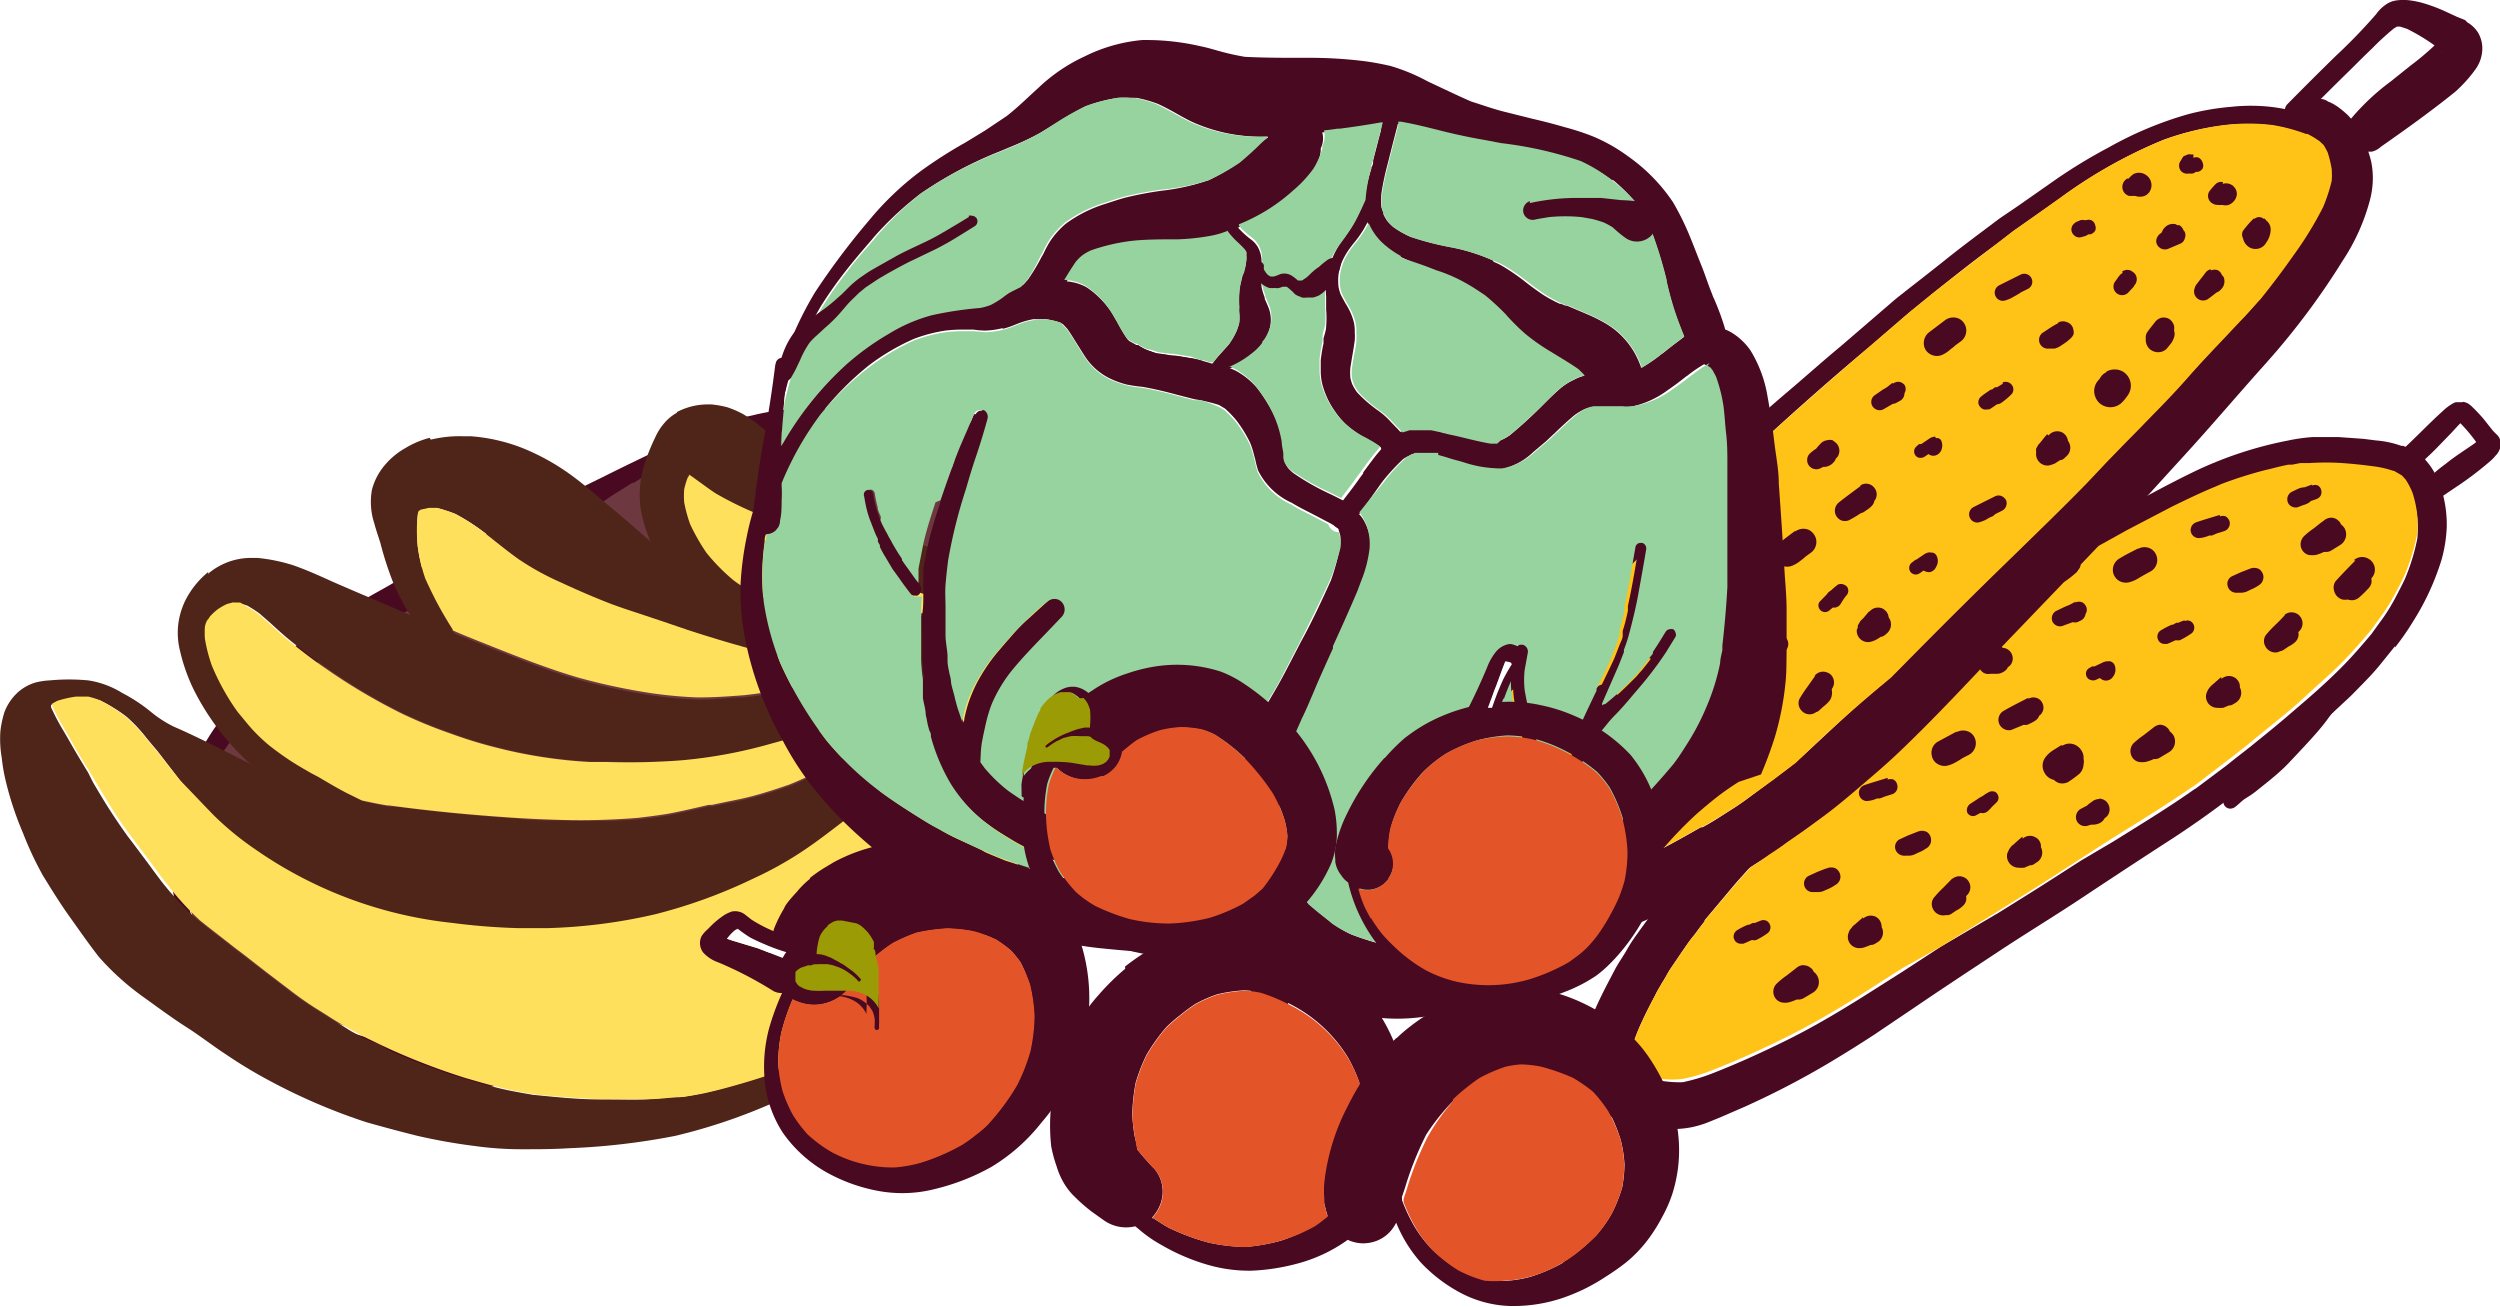 <svg xmlns="http://www.w3.org/2000/svg" viewBox="0 0 124.93 65.32"><defs><style>.a15408d5-61d7-45c5-bdaf-044d5b2ee6e9{fill:#490921;}.\36 cdca9a4-4b7f-4b85-9609-fad7304fff6a{fill:#53865a;}.eaf60d87-4dbb-4894-8466-8f53e1f10e64{fill:#6d383f;}.\35 f666d17-cbb4-457d-b361-f317103e3a9a{fill:#4f2419;}.ca307704-0291-4f24-8282-5831c7a4f2ee{fill:#ffe05c;}.cdb91102-9125-4dc3-a2a6-12605f65f170{fill:#ffc217;}.\39 8880a77-bc02-42cb-aae6-efd538a6129d{fill:#97d39f;}.\30 c17ff2c-1ac3-4fa6-8a0b-81226bbd1115{fill:#e45429;}.a2adfab4-2f13-4f69-a433-262749e08f43{fill:#fff;}.\36 375546d-1872-44b4-bb53-39c82d6ff165{fill:#9b9b05;}</style></defs><title>fruit</title><g id="b822ee1f-c2e3-435f-87d5-82009feca4db" data-name="Layer 2"><g id="ffc58d99-2e79-44f8-a20b-58dd52919655" data-name="Layer 3"><path class="a15408d5-61d7-45c5-bdaf-044d5b2ee6e9" d="M45.23,21.69a4.37,4.37,0,0,0-.43-.22A15.4,15.4,0,0,0,43,20.78a7.63,7.63,0,0,0-2.24-.38,9.8,9.8,0,0,0-1.33.05,12.4,12.4,0,0,0-1.84.31,11.31,11.31,0,0,0-1.41.39c-.58.2-1.15.4-1.71.63s-1,.45-1.53.69c-.95.45-1.9.91-2.84,1.38l-6.11,3c-1,.48-1.93,1-2.88,1.48-.49.27-1,.53-1.47.81s-1.05.58-1.55.89l-1.33.83c-.38.24-.74.52-1.11.77a27.55,27.55,0,0,0-2.54,2.06,16.77,16.77,0,0,0-2.42,2.74A12.51,12.51,0,0,0,9,40.1,13.18,13.18,0,0,0,8.57,42a9.92,9.92,0,0,0,0,2,10.2,10.2,0,0,0,.43,2A11.34,11.34,0,0,0,9.74,48a1.24,1.24,0,0,0-.34.85,1.91,1.91,0,0,0,.3,1,5.71,5.71,0,0,0,1.44,1.57c.25.19.5.37.76.53s.33.16.5.24.51.24.78.35c1.19.52,2.39,1,3.6,1.36.53.18,1.06.35,1.6.48.28.08.56.14.84.2s.64.09,1,.13a9.34,9.34,0,0,0,1.83,0,13.88,13.88,0,0,0,1.61-.21,33.09,33.09,0,0,0,3.46-.89c1-.35,2.05-.73,3.06-1.13s2.14-.87,3.18-1.38,2.05-1.07,3.05-1.66,1.92-1.15,2.83-1.81a31.69,31.69,0,0,0,2.69-2.22c.77-.72,1.51-1.49,2.23-2.26.88-.93,1.74-1.87,2.58-2.86a31,31,0,0,0,2.09-2.81A14.81,14.81,0,0,0,49.65,36a11.41,11.41,0,0,0,.75-2,12.66,12.66,0,0,0,.46-2.65,10,10,0,0,0-.06-1.44,8.06,8.06,0,0,0-.38-1.54c0-.08-.05-.15-.08-.22l-.39,0a4.34,4.34,0,0,1-.62.16c-.21,0-.43.1-.65.13h0v0a1.11,1.11,0,0,0,0,.19c0,.18,0,.36,0,.57v.18c0,.13,0,.26,0,.38a1.49,1.49,0,0,1,0,.21v0c0,.14,0,.29,0,.44a10.13,10.13,0,0,1,0,1.12c0,.4-.07.77-.11,1a18.56,18.56,0,0,1-.39,2,12.88,12.88,0,0,1-.59,1.84c-.07.16-.15.32-.23.49s-.2.49-.31.73a9.17,9.17,0,0,1-.42.82l-.07.11,0,0-.15.24c-.09.15-.19.29-.29.44l-.25.29,0,0-.29.31-.37.35L44.8,41c-.26.32-.5.63-.76.93-.56.67-1.08,1.26-1.61,1.81l-.86.86-.89.86-.09.09c-.26.26-.54.52-.82.77s-.6.52-.94.79a19.68,19.68,0,0,1-1.91,1.38,9.56,9.56,0,0,1-1,.56c-.34.18-.68.35-1,.5L33.76,50l-.52.2-.16.06-.38.13-.06,0-.53.16-.16,0-.08,0-.11.05a7.21,7.21,0,0,1-.86.27l-.32.08-.72.17-.21,0a7.35,7.35,0,0,1-1.23.51l-.08,0-.3.09-.28.07-.28.07-.59.12-.09,0-.22,0-.76.13-.15,0-.31,0-.53.06-.32,0H23.08l-.52,0a4.26,4.26,0,0,1-.5-.06,5.11,5.11,0,0,1-.7-.17H21.1c-.3,0-.61,0-.91,0A10.9,10.9,0,0,1,18.92,52c-.53-.14-1.08-.3-1.64-.48-1-.31-1.92-.65-2.86-1l-.84-.37-.08,0c-.24-.11-.5-.23-.74-.37l-.22-.13c-.18-.16-.35-.33-.54-.53s-.31-.4-.49-.66a1.91,1.91,0,0,0-.39-.41L11,47.9a1.17,1.17,0,0,0-.72-.16,12.08,12.08,0,0,1-.64-1.66,11.25,11.25,0,0,1-.38-2,8.92,8.92,0,0,1,.1-2,11.54,11.54,0,0,1,.81-2.66,13.71,13.71,0,0,1,2-3,19.77,19.77,0,0,1,2.29-2.14c.32-.25.64-.48,1-.7l.25-.18c.5-.35,1-.7,1.49-1l.05,0,.35-.22.7-.39.71-.4c.35-.19.71-.37,1.05-.54l.49-.24c.77-.39,1.58-.76,2.38-1.13l.16-.07.56-.26c.86-.4,1.76-.77,2.53-1.08l0,0h0l.6-.38,0,0,.06,0,.06,0c.23-.15.47-.31.69-.48l.18-.15.13-.1.31-.24.07,0,.33-.25L29,26l.4-.29.32-.23.74-.51.44-.27.29-.18.21-.14.08,0,.41-.26.31-.18.39-.23.11-.06c.32-.18.64-.36,1-.52l0,0,0,0,.05,0h0l.21-.11.06,0h0l0,0,.09,0,.79-.34.09,0,.16-.06.08,0,.51-.19a10.41,10.41,0,0,1,2-.54,7.51,7.51,0,0,1,.88-.09c.29,0,.6,0,.91,0l.49,0,.47,0h.14l.76.07.42.06a9.25,9.25,0,0,1,1.88.45,5.85,5.85,0,0,1,1.57.82l0,0,0,0,.54.44,0,0,0,0,0,0,.14.12.05,0a.45.45,0,0,1,0-.11.88.88,0,0,1,.06-.46c0-.09.09-.18.13-.27a.42.42,0,0,1,.09-.14,7.81,7.81,0,0,0-.71-.58,7.92,7.92,0,0,0-.71-.47Z"/><path class="a15408d5-61d7-45c5-bdaf-044d5b2ee6e9" d="M46.21,22.42c-.41-.23-.84-.41-1.26-.6s-.71-.31-1.08-.44-.67-.2-1-.29a5.89,5.89,0,0,0-2.17-.15.51.51,0,0,0-.5.51.5.5,0,0,0,.51.5,7.48,7.48,0,0,1,1.34,0,6.12,6.12,0,0,1,1.45.4,12.8,12.8,0,0,1,1.58,1l.32.27.18.12,0,0,.06,0,.05,0,.16.11.07.05L46,24l.3.21a1.12,1.12,0,0,1,.34.35.89.89,0,0,1,.3.31,9,9,0,0,1,1,2,6.53,6.53,0,0,1,.34,1.87v.24c0,.19,0,.38,0,.59v.19c0,.18,0,.36,0,.54v.15c0,.19,0,.37,0,.55a.83.83,0,0,0,.1.38.79.79,0,0,0,.48.36.75.75,0,0,0,.85-.36,6.18,6.18,0,0,0,.57-1.44,4.93,4.93,0,0,0,.07-1.58,6.13,6.13,0,0,0-.32-1.53,11.24,11.24,0,0,0-.64-1.36l-.29-.49h0a6.41,6.41,0,0,0-.64-.8,4.29,4.29,0,0,0-.49-.45l-.12-.1-.4-.33-.14-.1c-.28-.19-.56-.37-.85-.54l-.29-.16Z"/><path class="a15408d5-61d7-45c5-bdaf-044d5b2ee6e9" d="M52.07,16.8a1.16,1.16,0,0,0-1.2-.08.72.72,0,0,0-.3.3.81.81,0,0,0-.08.61.32.32,0,0,0,0,.09c0,.07,0,.14,0,.21a5.49,5.49,0,0,1-.22.91,5.45,5.45,0,0,1-.53.9,11.25,11.25,0,0,1-.87,1,13.13,13.13,0,0,1-1.16,1.08,5.62,5.62,0,0,1-1.13.61l-.68.25a.54.54,0,0,0-.37.64.52.52,0,0,0,.64.36,9.21,9.21,0,0,0,1.23-.48h0l.58-.28a5.7,5.7,0,0,0,.88-.6l.13-.09a12.9,12.9,0,0,0,1-.93l.11-.1a6.15,6.15,0,0,0,1.2-1.62,3.32,3.32,0,0,0,.24-.64h0c.23.27.44.54.66.82l.28.36a11.74,11.74,0,0,0,.83.94,3.33,3.33,0,0,0,.26.24l0,0h0l-.48.45c-.28.25-.57.48-.86.7l-.24.19,0,0-.24.17-.78.61-.63.49,0,0c-.36.26-.79.58-1.21.94l0,0a3.64,3.64,0,0,0-.38.4l-.12.14a.88.88,0,0,0-.23.82.74.74,0,0,0,.72.55.91.91,0,0,0,.4-.1,1,1,0,0,0,.32-.34l.11-.18c.09-.15.18-.29.29-.44a5,5,0,0,1,.69-.69c.64-.46,1.26-.93,1.91-1.36l1.1-.7c.46-.28.88-.61,1.31-.93a1.81,1.81,0,0,0,.76-.92,1,1,0,0,0,0-.65,1.34,1.34,0,0,0-.16-.34,4.19,4.19,0,0,0-.26-.33c-.14-.17-.3-.31-.45-.46L54.65,19q-.51-.51-1-1a6.83,6.83,0,0,0-1.11-.9l-.29-.19-.16-.08Z"/><path class="6cdca9a4-4b7f-4b85-9609-fad7304fff6a" d="M51.59,18.9h0a3.32,3.32,0,0,1-.24.64,6.15,6.15,0,0,1-1.2,1.62l-.11.1a12.9,12.9,0,0,1-1,.93l-.13.09a5.7,5.7,0,0,1-.88.6l-.58.28.48.39.12.1a4.29,4.29,0,0,1,.49.45,6.41,6.41,0,0,1,.64.8c.42-.36.86-.69,1.23-1l0,0,.63-.49.78-.61.24-.17,0,0,.24-.19c.29-.22.58-.45.86-.7l.48-.45-.3-.27a11.74,11.74,0,0,1-.83-.94l-.28-.36c-.22-.28-.43-.55-.66-.82Z"/><path class="eaf60d87-4dbb-4894-8466-8f53e1f10e64" d="M43.86,22.13A9.25,9.25,0,0,0,42,21.68l-.42-.06-.76-.07h-.14l-.47,0-.49,0c-.31,0-.62,0-.91,0a7.51,7.51,0,0,0-.88.09,10.41,10.41,0,0,0-2,.54l-.51.19-.08,0-.16.06-.09,0-.79.34-.09,0,0,0h0l-.06,0-.21.11h0l-.05,0,0,0,0,0c-.32.16-.64.34-1,.52l-.11.06-.39.23-.31.18-.41.26-.08,0-.21.14-.29.18-.44.27-.74.51-.32.23L29,26l-.38.29-.33.25-.07,0-.31.24-.13.1-.18.15c-.22.17-.46.33-.69.48l-.06,0-.06,0,0,0-.6.38h0l0,0c-.77.31-1.67.68-2.53,1.08l-.56.26-.16.07c-.8.37-1.61.74-2.38,1.13l-.49.24c-.34.17-.7.35-1.05.54l-.71.4-.7.39-.35.22-.05,0c-.44.28-1,.63-1.49,1l-.25.18c-.32.22-.64.45-1,.7a19.77,19.77,0,0,0-2.29,2.14,13.71,13.71,0,0,0-2,3,11.54,11.54,0,0,0-.81,2.66,8.92,8.92,0,0,0-.1,2,11.25,11.25,0,0,0,.38,2,12.08,12.08,0,0,0,.64,1.66,1.17,1.17,0,0,1,.72.16l.14.09a1.91,1.91,0,0,1,.39.41c.18.26.35.47.49.66s.36.37.54.53l.22.13c.24.14.5.26.74.37l.08,0,.84.37c.94.36,1.9.7,2.86,1,.56.18,1.11.34,1.64.48a10.9,10.9,0,0,0,1.27.23c.3,0,.61,0,.91,0h.26a5.11,5.11,0,0,0,.7.17,4.26,4.26,0,0,0,.5.06l.52,0h1.43l.32,0,.53-.06.31,0,.15,0,.76-.13.22,0,.09,0,.59-.12.28-.07.28-.07.3-.09.08,0a7.35,7.35,0,0,0,1.23-.51l.21,0,.72-.17L30.9,51a7.21,7.21,0,0,0,.86-.27l.11-.05.08,0,.16,0,.53-.16.06,0,.38-.13.16-.06.52-.2,1.15-.49c.34-.15.68-.32,1-.5a9.56,9.56,0,0,0,1-.56,19.68,19.68,0,0,0,1.91-1.38c.34-.27.65-.53.94-.79s.56-.51.82-.77l.09-.09.89-.86.86-.86c.53-.55,1-1.14,1.61-1.81.26-.3.5-.61.76-.93l.48-.66.37-.35.29-.31,0,0,.25-.29c.1-.15.2-.29.29-.44l.15-.24,0,0,.07-.11a9.17,9.17,0,0,0,.42-.82c.11-.24.21-.48.31-.73s.16-.33.23-.49a12.88,12.88,0,0,0,.59-1.84,18.56,18.56,0,0,0,.39-2c0-.27.09-.64.11-1a10.13,10.13,0,0,0,0-1.12c0-.15,0-.3,0-.44V30c0-.17,0-.35,0-.52v-.18c0-.21,0-.39,0-.57a1.11,1.11,0,0,1,0-.19v0a8.24,8.24,0,0,0-.42-1.84,11.3,11.3,0,0,0-1-2,1,1,0,0,0-.27-.32A1.27,1.27,0,0,0,46.7,24l-.26-.23-.06-.05-.05,0-.14-.12,0,0,0,0,0,0L45.52,23l0,0,0,0a5.85,5.85,0,0,0-1.57-.82Z"/><path class="5f666d17-cbb4-457d-b361-f317103e3a9a" d="M55,21.45a2.14,2.14,0,0,0-1,1.25,2.19,2.19,0,0,0,.18,1.66,2,2,0,0,0,1.25,1h0l.07,0,1.34.27.23.05h0c-.23.22-.44.45-.64.67a9.9,9.9,0,0,0-1.71,3.06A14.91,14.91,0,0,0,54,32.73c-.11.91-.24,1.82-.38,2.72l0,.26A19.76,19.76,0,0,1,53.13,38a24.91,24.91,0,0,1-.93,2.48l0-.07a33.25,33.25,0,0,1-4,6.46,26.8,26.8,0,0,1-1.83,2,22.38,22.38,0,0,1-2,1.72,27.64,27.64,0,0,1-2.52,1.6,21.13,21.13,0,0,1-2.47,1.15c-1.06.39-1.94.67-2.76.9-.52.15-1,.28-1.52.39s-.75.14-1.12.2l-.27,0c-.49,0-1,.09-1.53.11s-1.15,0-1.91,0h-.29c-1.2,0-2.38-.14-3.35-.23-.5-.09-1-.17-1.52-.29-.65-.15-1.25-.33-2-.54a33.73,33.73,0,0,1-3.75-1.43L19,52.2,18.44,52c-.32-.15-.63-.32-.93-.49L17,51.19c-.29-.16-.58-.35-.86-.53l-.45-.28c-.36-.23-.74-.49-1.16-.81l-1.31-1-1.13-.88-.45-.34c-.57-.45-1.15-.89-1.72-1.35a13.67,13.67,0,0,1-1.63-1.68c-.22-.26-.42-.54-.63-.82l-.24-.33-.81-1.08-.23-.3c-.36-.5-.66-.95-.93-1.37s-.54-.88-.8-1.32L4.4,38.6c-.31-.5-.67-1.1-1-1.69l-.27-.46a10.52,10.52,0,0,1-.58-1.11v-.05l0-.06,0,0,.26-.14a5.56,5.56,0,0,1,.93-.21c.12,0,.24,0,.35,0h.28A3.62,3.62,0,0,1,5,35a7.69,7.69,0,0,1,1.33.82,7.63,7.63,0,0,1,1,1.07l.25.3.28.33L9,39c.52.6,1.09,1.22,1.7,1.84a15.08,15.08,0,0,0,2.12,1.72,21.09,21.09,0,0,0,9.76,3.62,32.36,32.36,0,0,0,3.27.26c.52,0,1,0,1.51,0a27,27,0,0,0,5.35-.69,25.78,25.78,0,0,0,4.9-1.78,18.17,18.17,0,0,0,2-1.07c.81-.51,1.56-1.07,2.12-1.5.82-.62,1.54-1.2,2.18-1.77a19.38,19.38,0,0,0,1.95-2.06c.72-.88,1.43-1.78,2.12-2.65l.92-1.16,0-.06,0-.06L49,33.5c0-.08.1-.17.16-.25.23-.34.43-.61.63-.86s.3-.36.46-.53l.08-.12c.16-.22.31-.42.47-.61L51,31l0,0h0a.51.51,0,0,0-.45-.08.72.72,0,0,0-.4.32l-.08.08c-.22.14-.46.26-.68.4a8.7,8.7,0,0,0-1,.72,15.09,15.09,0,0,0-1.17,1.09h0l-.46.48-.13.13-.2.21c-.46.48-.95,1-1.44,1.43a21.25,21.25,0,0,1-1.78,1.5,20.26,20.26,0,0,1-3.74,2c-.49.17-1.14.39-1.81.57-.41.11-.84.2-1.26.28l-.81.17-.17,0c-.67.15-1.36.31-2,.44-.51.09-1,.15-1.54.21A35.48,35.48,0,0,1,28,41c-.69,0-1.4,0-2.19-.1-2.16-.14-4.12-.33-6-.59h0l-.26,0h0l-.09,0h0c-.43-.07-.85-.16-1.28-.25h0c-.62-.13-1.24-.28-1.86-.44a22.75,22.75,0,0,1-2.9-1c-1.58-.76-3.13-1.61-4.74-2.31a5.89,5.89,0,0,1-1.07-.68,8.23,8.23,0,0,0-1.5-1A4.51,4.51,0,0,0,4.41,34a10.25,10.25,0,0,0-1.92,0,3.58,3.58,0,0,0-.73.11,2.35,2.35,0,0,0-.86.48,2.58,2.58,0,0,0-.68,1,5.18,5.18,0,0,0-.2.95,5.57,5.57,0,0,0,.07,1.35A8.6,8.6,0,0,0,.28,39a16.21,16.21,0,0,0,.87,2.63,16.65,16.65,0,0,0,1,2.13c.43.7.87,1.41,1.35,2.08s.94,1.34,1.46,2a13.18,13.18,0,0,0,2.3,2.05c.68.49,1.37,1,2.06,1.44s1.31.93,2,1.38A23.24,23.24,0,0,0,13.46,54a29.64,29.64,0,0,0,4.85,2.08c.85.24,1.7.47,2.55.68a28.47,28.47,0,0,0,2.88.51,16.87,16.87,0,0,0,2.35.16c.78,0,1.55,0,2.32-.05a34.26,34.26,0,0,0,5.34-.62,28.24,28.24,0,0,0,4.73-1.58c.77-.32,1.53-.67,2.28-1a18.29,18.29,0,0,0,2-1.17,21.54,21.54,0,0,0,3.66-2.94c.57-.58,1.13-1.17,1.65-1.8s1-1.28,1.45-1.95a42.23,42.23,0,0,0,2.51-4c.39-.71.72-1.44,1.06-2.17a18.11,18.11,0,0,0,.83-2.11c.37-1.21.65-2.44.9-3.69.12-.62.23-1.26.38-1.87a13.57,13.57,0,0,1,.75-2.34A11.16,11.16,0,0,1,57,28.34a6.73,6.73,0,0,1,.77-.74,17.17,17.17,0,0,1,2.27-1.24l.36-.13a3.36,3.36,0,0,0,.77-.08,2.38,2.38,0,0,0,.63-.22,2.25,2.25,0,0,0,.43-.27,2,2,0,0,0,.4-.46,1.82,1.82,0,0,0,.27-.91,1.76,1.76,0,0,0-.23-1,2.36,2.36,0,0,0-.78-.82,5.5,5.5,0,0,0-1-.4,11.92,11.92,0,0,0-1.33-.23c-1-.17-2-.36-3-.57a3.26,3.26,0,0,0-.6-.07,1.92,1.92,0,0,0-1.05.25ZM2.67,35.11l-.07.09.07-.09Z"/><path class="5f666d17-cbb4-457d-b361-f317103e3a9a" d="M10.41,28.58a4.38,4.38,0,0,0-1.18,1.49,3.83,3.83,0,0,0-.32,1.11A3.69,3.69,0,0,0,9,32.54a8.93,8.93,0,0,0,.72,2,12.69,12.69,0,0,0,2.68,3.54,18.63,18.63,0,0,0,3.88,2.5,23,23,0,0,0,2.36,1.11c.95.4,1.9.77,2.85,1.13a.66.66,0,0,0,.82-.43.67.67,0,0,0-.44-.82c-1.1-.42-2.18-.85-3.26-1.31L18.08,40h0l-.75-.37c-.37-.19-.73-.4-1.09-.61l-.32-.19-.38-.2c-.31-.18-.63-.36-.94-.56a14.18,14.18,0,0,1-1.22-.88l0,0h0c-.24-.22-.49-.45-.72-.7s-.45-.53-.73-.87a11.75,11.75,0,0,1-1.28-2.3,7.72,7.72,0,0,1-.35-1.35,4.15,4.15,0,0,1,0-.61,1.24,1.24,0,0,1,.12-.32l0-.08,0,0s0,0,0,0l-.06.13.15-.23a2.83,2.83,0,0,1,.4-.37,3.11,3.11,0,0,1,.46-.26l.31-.08H12l.35.11a6.44,6.44,0,0,1,.62.4l.55.48c.37.34.75.69,1.15,1,.61.49,1.17.91,1.73,1.29a29.2,29.2,0,0,0,3.76,2.22,23.8,23.8,0,0,0,2.45,1,22.06,22.06,0,0,0,2.17.67,24.1,24.1,0,0,0,4.77.74l.89,0A34.89,34.89,0,0,0,34,38a24,24,0,0,0,4.5-.79c1.47-.4,2.79-.78,4.1-1.27.76-.29,1.44-.56,2.07-.85a9.43,9.43,0,0,0,1.78-1l.71-.53,0,0,.48-.37,0,0s0,0,.05,0h0c.6-.44,1.17-.92,1.76-1.36a6,6,0,0,1,1-.62,2,2,0,0,1,.26-.06l.13.06h0L51,31l0,0,.07-.07.1-.11.07-.07.24-.24c.06-.05.11-.11.17-.15h0a.65.65,0,0,0-.89-.3.8.8,0,0,0-.19.13,3.43,3.43,0,0,0-.58.17,4.5,4.5,0,0,0-.65.42,13,13,0,0,1-1.91,1.1l-1.9.73c-.81.32-1.63.61-2.46.89h0c-.5.17-1,.32-1.51.48a26.15,26.15,0,0,1-4.4.87c-.66,0-1.43.12-2.19.11h-.14a21.92,21.92,0,0,1-2.2-.2,30.83,30.83,0,0,1-3.76-.8c-1.35-.4-2.66-.9-4.21-1.52l-.55-.22-.87-.35c-.89-.35-1.77-.71-2.64-1.09-1.32-.58-2.66-1.13-4-1.72-.64-.29-1.28-.58-1.94-.81a8.59,8.59,0,0,0-1.8-.37l-.26,0a3.31,3.31,0,0,0-2.21.8Zm37.12,3.18-.06,0,.06,0Zm.19,1.35h0Zm-34.48,4,0,0,0,0Z"/><path class="5f666d17-cbb4-457d-b361-f317103e3a9a" d="M21.47,21.88a4.45,4.45,0,0,0-1.21.51,3.74,3.74,0,0,0-1.2,1.07,3.11,3.11,0,0,0-.47,1,3.42,3.42,0,0,0,.11,1.68c.09.34.21.68.31,1a16.39,16.39,0,0,0,.71,2.15,13.84,13.84,0,0,0,2.17,3.35A7.6,7.6,0,0,0,23.1,33.7a7.44,7.44,0,0,0,1.34.78,13.16,13.16,0,0,0,2.86.79.49.49,0,0,0,.6-.32.48.48,0,0,0-.33-.6,13.54,13.54,0,0,1-2.42-.66,8.17,8.17,0,0,1-1.31-.85c-.23-.21-.46-.41-.67-.64a6.88,6.88,0,0,1-.54-.67h0l0-.05a19.27,19.27,0,0,1-1.37-2.54,8.33,8.33,0,0,1-.38-1.62,8,8,0,0,1,0-1.56,1.05,1.05,0,0,1,.05-.19l0,0,.1-.07.46-.1h.39a7.57,7.57,0,0,1,.89.29,10.51,10.51,0,0,1,1.54,1l.58.46c.37.29.76.6,1.15.87a13.2,13.2,0,0,0,1.89,1.1c1,.46,1.81.81,2.59,1.11.43.16.85.3,1.28.44l.66.22.63.21,1.26.43c1.41.46,2.84.88,4.27,1.24a28.25,28.25,0,0,0,4.08.67l.29,0A11.9,11.9,0,0,0,47.05,33a8.27,8.27,0,0,0,2.05-.81c.45-.27.9-.54,1.33-.84l.61-.42h0l.1-.11.07-.07.24-.24c.06-.05.11-.11.17-.15a6.44,6.44,0,0,1,1-.71h0l0,0,.18-.21a.16.16,0,0,1,.09,0h0c.2-.23.38-.47.55-.71a12.5,12.5,0,0,0,.9-1.43l.4-.72c.14-.27.28-.53.43-.78l.19-.32h0c.22-.36.45-.7.67-1.06a.62.62,0,0,0-1-.65c-.32.65-.63,1.3-1,1.93a16.31,16.31,0,0,1-1.2,1.78,11.47,11.47,0,0,1-.85.86c-.27.26-.53.54-.82.78a4.3,4.3,0,0,1-.72.41c-.31.11-.62.19-.94.29s-.94.3-1.41.47h0a13.18,13.18,0,0,1-1.72.44c-.62.13-1.24.24-1.87.32l-.64,0h0c-.71,0-1.42,0-2.14,0-1,0-1.94-.1-2.91-.23a10.32,10.32,0,0,1-2.12-.62,19.58,19.58,0,0,1-3.21-2.3l.31.26c-1.1-.92-2.16-1.89-3.27-2.81-.69-.57-1.36-1.17-2.09-1.69a11.36,11.36,0,0,0-2.32-1.27,8.86,8.86,0,0,0-2.59-.59l-.41,0a6,6,0,0,0-1.58.17ZM21,25.39l0,.05,0-.05Zm-.19.29,0,.05,0-.05Zm0,.2a.09.09,0,0,0,0,.05.09.09,0,0,1,0-.05Z"/><path class="5f666d17-cbb4-457d-b361-f317103e3a9a" d="M33.82,20.63a2.25,2.25,0,0,0-.63.52,2.83,2.83,0,0,0-.43.67,11,11,0,0,0-.47,1.12A5.17,5.17,0,0,0,32,25.31a7.17,7.17,0,0,0,.9,2.53A8.25,8.25,0,0,0,34.63,30a7.41,7.41,0,0,0,1.52,1.15,9.74,9.74,0,0,0,1.14.52,10.45,10.45,0,0,0,2,.39c.6.08,1.2.17,1.81.24,1.29.13,2.59.18,3.88.25a.74.74,0,0,0,.77-.72.76.76,0,0,0-.73-.76L43.88,31h0c-.83-.06-1.56-.14-2.24-.23a18,18,0,0,1-1.82-.42l-.19,0a14.78,14.78,0,0,1-1.75-.54A7.33,7.33,0,0,1,36.66,29a9.62,9.62,0,0,1-1.37-1.42,10.13,10.13,0,0,1-.81-1.42,6.93,6.93,0,0,1-.3-1.11,4.28,4.28,0,0,1,0-.62,3.86,3.86,0,0,1,.17-.58l.08-.13h0c.2.13.4.27.59.42s.49.36.74.52a17.64,17.64,0,0,0,1.79.9l1.39.59q.69.27,1.35.57a35,35,0,0,1,3.47,1.8,11.4,11.4,0,0,0,3.62,1.52,5.07,5.07,0,0,0,.54.09,6.27,6.27,0,0,0,1.93-.08,5.33,5.33,0,0,0,2-.83,7.6,7.6,0,0,0,1.58-1.41c.49-.58.93-1.18,1.38-1.78a15.85,15.85,0,0,0,1.76-2.75.64.64,0,0,0-1-.8,10.37,10.37,0,0,0-.94,1.05c-.32.37-.64.72-1,1.07a21.91,21.91,0,0,1-2.18,2,8.39,8.39,0,0,1-1.46.82,4.29,4.29,0,0,1-.86.2,7.7,7.7,0,0,1-1.66-.08q-.7-.12-1.41-.3a11.65,11.65,0,0,1-1.63-.57l-1.07-.56a9,9,0,0,1-1-.72c-.46-.38-.91-.77-1.35-1.16s-.92-.9-1.36-1.36-.9-.93-1.39-1.35a7,7,0,0,0-1.17-.85,5,5,0,0,0-.75-.32,5.32,5.32,0,0,0-.78-.14l-.26,0a3.31,3.31,0,0,0-1.47.38Zm.93,2.81a.18.18,0,0,1-.07,0,.18.18,0,0,0,.07,0Zm-.82.1.17,0-.17,0Z"/><path class="ca307704-0291-4f24-8282-5831c7a4f2ee" d="M55.41,25.37l-.19.32c-.15.25-.29.51-.43.78l-.4.72a14.06,14.06,0,0,1-.9,1.43c-.17.24-.36.48-.55.71h0a.16.16,0,0,0-.09,0l-.18.21,0,0h0a6.44,6.44,0,0,0-1,.71c-.06,0-.11.1-.17.15l-.24.24-.07.07-.1.11-.07.07,0,0-.13.15c-.16.19-.31.39-.47.61l-.08.12c-.16.17-.32.35-.46.53s-.4.52-.63.86c-.06.08-.11.17-.16.25l-.05.08,0,.06,0,.06L48,34.86c-.69.87-1.4,1.77-2.12,2.65a19.38,19.38,0,0,1-1.95,2.06c-.64.57-1.36,1.15-2.18,1.77-.56.43-1.31,1-2.12,1.5a18.17,18.17,0,0,1-2,1.07,25.78,25.78,0,0,1-4.9,1.78,27,27,0,0,1-5.35.69c-.49,0-1,0-1.51,0a32.36,32.36,0,0,1-3.27-.26,21.09,21.09,0,0,1-9.76-3.62,15.08,15.08,0,0,1-2.12-1.72C10.12,40.17,9.55,39.55,9,39L7.86,37.56l-.28-.33-.25-.3a7.63,7.63,0,0,0-1-1.07A7.69,7.69,0,0,0,5,35a3.62,3.62,0,0,0-.59-.19H4.15c-.11,0-.23,0-.35,0a5.56,5.56,0,0,0-.93.21l-.26.14,0,0,0,.06v.05a10.52,10.52,0,0,0,.58,1.11l.27.46c.32.59.68,1.19,1,1.69l.28.47c.26.44.53.88.8,1.32s.57.87.93,1.37l.23.3.81,1.08.24.33c.21.28.41.56.63.82A13.67,13.67,0,0,0,10,46c.57.46,1.15.9,1.72,1.35l.45.34,1.13.88,1.31,1c.42.32.8.58,1.16.81l.45.28c.28.18.57.37.86.53l.47.27c.31.17.62.34.93.49l.52.25.51.24a33.73,33.73,0,0,0,3.75,1.43c.73.21,1.33.39,2,.54.5.12,1,.2,1.52.29,1,.09,2.15.2,3.35.23h.29c.76,0,1.35,0,1.91,0s1-.06,1.53-.11l.27,0c.37-.06.75-.12,1.12-.2s1-.24,1.52-.39c.82-.23,1.7-.51,2.76-.9a21.13,21.13,0,0,0,2.47-1.15,27.64,27.64,0,0,0,2.52-1.6,22.38,22.38,0,0,0,2-1.72,26.8,26.8,0,0,0,1.83-2,33.25,33.25,0,0,0,4-6.46l0,.07A24.91,24.91,0,0,0,53.13,38a19.76,19.76,0,0,0,.48-2.26l0-.26c.14-.9.27-1.81.38-2.72a14.91,14.91,0,0,1,.67-3.29,9.9,9.9,0,0,1,1.71-3.06c.2-.22.41-.45.64-.67l-1.57-.32-.07,0Z"/><path class="ca307704-0291-4f24-8282-5831c7a4f2ee" d="M11.66,30.1l-.31.08a3.11,3.11,0,0,0-.46.26,2.83,2.83,0,0,0-.4.37l-.15.23.06-.13a1.24,1.24,0,0,0-.16.4,4.15,4.15,0,0,0,0,.61,7.72,7.72,0,0,0,.35,1.35,11.75,11.75,0,0,0,1.28,2.3c.28.34.51.62.73.87a9.21,9.21,0,0,0,.78.75,14.18,14.18,0,0,0,1.22.88c.31.2.63.38.94.56l.38.2.32.19c.36.21.72.42,1.09.61l.75.37c.43.09.85.18,1.28.25h0l.09,0h0c2,.27,4,.47,6.29.62.79.05,1.5.08,2.19.1a35.48,35.48,0,0,0,3.94-.1c.5-.06,1-.12,1.54-.21.68-.13,1.37-.29,2-.44l.17,0,.81-.17c.42-.08.85-.17,1.26-.28.67-.18,1.32-.4,1.81-.57a20.26,20.26,0,0,0,3.74-2A21.25,21.25,0,0,0,45,35.71c.49-.46,1-1,1.44-1.43l.2-.21.13-.13.46-.48-.1.07-.71.53a9.43,9.43,0,0,1-1.78,1c-.63.29-1.31.56-2.07.85-1.31.49-2.63.87-4.1,1.27A24,24,0,0,1,34,38a34.89,34.89,0,0,1-3.62.08l-.89,0a24.1,24.1,0,0,1-4.77-.74,22.06,22.06,0,0,1-2.17-.67,23.8,23.8,0,0,1-2.45-1,29.2,29.2,0,0,1-3.76-2.22c-.56-.38-1.12-.8-1.73-1.29-.4-.31-.78-.66-1.15-1l-.55-.48a6.44,6.44,0,0,0-.62-.4L12,30.11h-.29Z"/><path class="ca307704-0291-4f24-8282-5831c7a4f2ee" d="M21.48,25.37l-.46.1-.1.07,0,0a1.05,1.05,0,0,0-.05.19,8,8,0,0,0,0,1.56,8.33,8.33,0,0,0,.38,1.62,19.27,19.27,0,0,0,1.37,2.54l0,.05c.5.22,1,.42,1.48.61l.55.22c1.55.62,2.86,1.12,4.21,1.52a30.83,30.83,0,0,0,3.76.8,21.92,21.92,0,0,0,2.2.2H35c.76,0,1.53-.06,2.19-.11a26.15,26.15,0,0,0,4.4-.87c.51-.16,1-.31,1.51-.48l-.38,0a28.25,28.25,0,0,1-4.08-.67c-1.43-.36-2.86-.78-4.27-1.24l-1.26-.43-.63-.21-.66-.22c-.43-.14-.85-.28-1.28-.44-.78-.3-1.6-.65-2.59-1.11A13.2,13.2,0,0,1,26,28c-.39-.27-.78-.58-1.15-.87l-.58-.46a10.51,10.51,0,0,0-1.54-1,7.57,7.57,0,0,0-.89-.29h-.39Z"/><path class="ca307704-0291-4f24-8282-5831c7a4f2ee" d="M34.44,23.76h0l-.08.13a3.86,3.86,0,0,0-.17.58,4.28,4.28,0,0,0,0,.62,6.93,6.93,0,0,0,.3,1.11,10.13,10.13,0,0,0,.81,1.42A9.62,9.62,0,0,0,36.66,29a7.33,7.33,0,0,0,1.18.72,14.78,14.78,0,0,0,1.75.54l.19,0a18,18,0,0,0,1.82.42c.68.09,1.41.17,2.24.23l.64,0c.63-.08,1.25-.19,1.87-.32a13.18,13.18,0,0,0,1.72-.44c-.22,0-.45-.06-.68-.11a11.4,11.4,0,0,1-3.62-1.52,35,35,0,0,0-3.47-1.8q-.66-.3-1.35-.57l-1.39-.59a17.64,17.64,0,0,1-1.79-.9c-.25-.16-.5-.35-.74-.52s-.39-.29-.59-.42h0Z"/><path class="a15408d5-61d7-45c5-bdaf-044d5b2ee6e9" d="M116.32,5.06a.75.75,0,0,0-.41-.12.86.86,0,0,0-.59.23.83.83,0,0,0-.25.51,8.49,8.49,0,0,0-1.59-.34,9.1,9.1,0,0,0-2,0,12.58,12.58,0,0,0-2.11.36,18.28,18.28,0,0,0-4,1.67A25.9,25.9,0,0,0,102.69,9l-1.8,1.26c-.32.22-.65.44-1,.68-.87.66-1.76,1.31-2.62,2s-1.71,1.34-2.54,2L92,17.29c-.88.73-1.73,1.49-2.6,2.23S87.75,20.94,87,21.65c-1.59,1.42-3.14,2.87-4.7,4.32s-3,2.76-4.42,4.21c-.85.87-1.69,1.73-2.53,2.62s-1.41,1.56-2.08,2.38-1.39,1.72-2,2.61c-.32.42-.63.85-1,1.28a12.08,12.08,0,0,0-1,1.59,9.6,9.6,0,0,0-.75,2.27,4.68,4.68,0,0,0,0,2.2,3.57,3.57,0,0,0,.43,1,4.87,4.87,0,0,0,.37.52,3.59,3.59,0,0,0,.59.58,5,5,0,0,0,2,.92,9,9,0,0,0,2.48.18,14.58,14.58,0,0,0,3.32-.66c.54-.16,1.08-.33,1.62-.52,1.15-.42,2.27-.89,3.4-1.37.45-.19.9-.4,1.35-.6l.69-.34c.23-.11.47-.22.69-.34L87,43.63c.17-.09.33-.21.5-.31h0L88,43l.49-.31c.3-.19.6-.4.88-.61l.35-.24c.47-.33.93-.67,1.39-1l.11-.08c.83-.61,1.68-1.25,2.47-1.92s1.62-1.49,2.42-2.28,1.85-1.9,2.74-2.84l1.56-1.62,2.69-2.81h0l.82-.87h0l.89-.93,0,0,0,0h0c1.45-1.53,2.85-3.1,4.27-4.65s2.73-3.1,4.11-4.64a36.59,36.59,0,0,0,3.89-5.19A10.22,10.22,0,0,0,118.43,10a4.46,4.46,0,0,0,.14-.89,4.13,4.13,0,0,0-.07-1,4.71,4.71,0,0,0-.19-.64,5.77,5.77,0,0,0-.34-.81,3.61,3.61,0,0,0-.67-.93,5,5,0,0,0-.5-.41l-.11-.07a1.81,1.81,0,0,0-.37-.18ZM71.14,45.28a3.57,3.57,0,0,1-.37-.4,4.91,4.91,0,0,1-.25-.44,2.85,2.85,0,0,1-.1-.46,5.91,5.91,0,0,1,.06-1.15,7.32,7.32,0,0,1,.42-1.52,20.63,20.63,0,0,1,1.23-2.15l.1-.15c.2-.32.42-.63.63-.94l.24-.35c.47-.7,1-1.37,1.5-2l.4-.52L76,34c.26-.32.54-.61.81-.91l.37-.41c.27-.3.55-.59.83-.89l.11-.12.3-.32c.24-.26.49-.52.74-.77C80.74,29,82.31,27.46,83.84,26c2.75-2.61,6-5.69,9.56-8.65l1-.86,1-.86,1.13-.92.63-.5c.85-.69,1.74-1.38,2.6-2l.83-.64,1.28-.9,1.1-.78A24.2,24.2,0,0,1,108.09,7l0,0,0,0a13.8,13.8,0,0,1,3-.73,9.94,9.94,0,0,1,2.44,0,8.64,8.64,0,0,1,1.67.45c.13.06.25.13.37.2l.27.18.2.19c.07.12.14.24.2.37a5.62,5.62,0,0,1,.2.83,3.83,3.83,0,0,1,0,.59,8.27,8.27,0,0,1-.43,1.31,17.55,17.55,0,0,1-1.5,2.44c-.47.67-1,1.38-1.62,2.15-.36.43-.66.78-1,1.09l-1.13,1.2c-.43.45-.85.92-1.28,1.38s-.59.66-.9,1c-.52.56-1.08,1.12-1.61,1.67l-.53.54c-.41.41-.81.83-1.22,1.25l-1,1.06c-1.19,1.22-2.43,2.42-3.63,3.59l-.78.76c-1.56,1.52-3.1,3.06-4.67,4.65l-.72.73,0,0Q93.28,35,92.11,36.15c-.56.52-1.17,1-1.77,1.47l-.59.47,0,0-.75.57-.21.15,0,0,0,0,.08-.05.08-.06-.07.05.07-.05L87.2,40l-.2.14-.1.08.1-.08c-.18.13-.37.25-.56.37l-.36.23c-.34.22-.66.42-1,.6l-.08,0c-.76.43-1.54.88-2.34,1.27l-2.43,1.15c-.74.34-1.5.65-2.28,1l-.17.05a18.53,18.53,0,0,1-3.54,1,8.56,8.56,0,0,1-1.83,0,5.78,5.78,0,0,1-.89-.24l-.27-.15-.14-.09Z"/><path class="a15408d5-61d7-45c5-bdaf-044d5b2ee6e9" d="M123.18,1,122.8.85l-.67-.31A8.16,8.16,0,0,0,121,.13a5,5,0,0,0-.56-.11,2.57,2.57,0,0,0-.68,0,1.21,1.21,0,0,0-.55.22,1.91,1.91,0,0,0-.47.47,27.79,27.79,0,0,1-2,2.07c-.82.8-1.62,1.6-2.42,2.41a.49.49,0,0,0,0,.7.51.51,0,0,0,.71,0c.8-.8,1.61-1.61,2.42-2.4.36-.36.72-.72,1.09-1.07a12.8,12.8,0,0,1,1.09-1l.15-.09h.16l.34.11a9.71,9.71,0,0,1,1.38.83,13.62,13.62,0,0,1-1.19,1l-1,.8a11.61,11.61,0,0,0-1.89,1.75l-.18.21a1,1,0,0,0-.14.51,1,1,0,0,0,.27.72,1,1,0,0,0,.73.32l.26,0a1,1,0,0,0,.45-.24c1.27-.89,2.53-1.79,3.73-2.76a6.88,6.88,0,0,0,1-1.11,1.78,1.78,0,0,0,.34-.91,1.56,1.56,0,0,0-.19-.9,1.5,1.5,0,0,0-.55-.54L123.18,1ZM122,2.57h0a.19.19,0,0,1,0,.07l0-.07Zm-3,4.74.12-.09-.12.09Z"/><path class="a15408d5-61d7-45c5-bdaf-044d5b2ee6e9" d="M120,22.28a4.88,4.88,0,0,0-1.26-.27l-.64-.08-1.25-.09c-.42,0-.85,0-1.27,0a9,9,0,0,0-1.27.18,19.3,19.3,0,0,0-4.69,1.56c-1.52.74-3,1.56-4.45,2.39a34.66,34.66,0,0,0-3.39,2.22l-.43.28c-.45.3-.87.64-1.31,1-.67.49-1.35,1-2,1.49l-1.9,1.51c-.56.45-1.11.91-1.66,1.38l0,0-.11.09-.47.39c-.45.38-.91.77-1.36,1.17-1,.92-2,1.87-2.81,2.6l0,0-.85.82q-1.8,1.73-3.53,3.52A32.63,32.63,0,0,0,82,46.41c-.23.32-.47.64-.67,1s-.46.71-.65,1.08c-.31.59-.62,1.17-.89,1.77A11,11,0,0,0,79.16,52,8.21,8.21,0,0,0,79,53,3.49,3.49,0,0,0,79,54a2.07,2.07,0,0,0,.33.83,2.72,2.72,0,0,0,.34.42l.1.09a2.4,2.4,0,0,0,.37.28,4.16,4.16,0,0,0,1,.4l.52.13a10,10,0,0,0,2,.27,4.71,4.71,0,0,0,.92-.1,5.05,5.05,0,0,0,.86-.27l.54-.22,1.22-.53a42,42,0,0,0,4.26-2.22c.75-.45,1.49-.91,2.22-1.39l2.12-1.43c1.35-.92,2.71-1.81,4.07-2.71s2.78-1.76,4.15-2.67,2.83-1.87,4.25-2.79a46.86,46.86,0,0,0,4.16-3q2-1.63,4-3.34l.56-.52c.21-.2.44-.4.64-.61.5-.51,1-1,1.45-1.58l-.12.15.66-.82h0l.06-.08,0,.07a13.29,13.29,0,0,0,.91-1.31A12.75,12.75,0,0,0,122,28a7,7,0,0,0,.27-1.7,6,6,0,0,0-.2-1.62,4,4,0,0,0-.67-1.46l-.22-.27a3.88,3.88,0,0,0-.31-.26l-.18-.12a4.73,4.73,0,0,0-.6-.29ZM81.38,53.57v-.1c0-.14,0-.28,0-.45A9,9,0,0,1,82,51.17c.21-.47.45-.94.69-1.39l.11-.22.23-.4.13-.21.11-.19c.07-.13.14-.25.22-.37l.57-.84.29-.42c.1-.14.2-.27.31-.4l.15-.2c.12-.17.25-.33.38-.5l0-.05,1.46-1.74c.23-.27.47-.53.71-.8s.67-.73,1-1.09l0,0a.36.36,0,0,0,.28-.16l.54-.72c.82-.87,1.65-1.74,2.5-2.58.59-.59,1.19-1.17,1.81-1.74s1.2-1.07,1.81-1.6c1.24-1.06,2.49-2.1,3.75-3.14.56-.47,1.12-.93,1.7-1.37s1-.84,1.59-1.24l.67-.46,0,0a5.52,5.52,0,0,0,.64-.5.67.67,0,0,0,.2-.38h0a.72.72,0,0,0,0-.41l.2-.12.8-.47h0l1.44-.8c.74-.39,1.48-.78,2.23-1.16s1.5-.75,2.16-1l.3-.13.13-.05a21.16,21.16,0,0,1,2.07-.65l.22-.05c.31-.08.62-.16.94-.22l.18,0,.41-.08.29,0,.17,0a12.82,12.82,0,0,1,1.64,0c.56,0,1.11.1,1.69.18a4.8,4.8,0,0,1,.89.22l.26.15.17.1.2.21a4.09,4.09,0,0,1,.32.63,5.39,5.39,0,0,1,.24,1.09,5.94,5.94,0,0,1,0,1,10.07,10.07,0,0,1-.63,2.05c-.14.3-.31.62-.51,1a9.7,9.7,0,0,1-.58.94l-.19.26-.39.54c-.43.51-.94,1.11-1.52,1.69s-1.13,1.08-1.79,1.65-1.25,1.08-1.88,1.59l-.53.43c-.47.39-1,.78-1.46,1.16l-1.56,1.17-.13.08h0c-.55.39-1.2.82-1.86,1.24l-.89.56-1.27.79L104,43c-.89.57-1.78,1.15-2.68,1.71l-1.41.88L97,47.3,95.1,48.54,93,49.87c-1.41.88-2.58,1.55-3.69,2.1s-2.41,1.15-3.69,1.65a9.27,9.27,0,0,1-1.53.46,5.59,5.59,0,0,1-1-.06,7.83,7.83,0,0,1-1.54-.37l-.09,0-.05,0ZM101.21,29.8l0,0h0l0,0Zm-.07.05h0ZM100,29.49h0Z"/><path class="a15408d5-61d7-45c5-bdaf-044d5b2ee6e9" d="M123.05,20.1l-.13,0-.2,0a.81.81,0,0,0-.21.1,2.71,2.71,0,0,0-.46.36c-.71.64-1.36,1.34-2.09,2a.55.55,0,1,0,.76.8,16.18,16.18,0,0,0,1.21-1.14l.58-.6c.15-.16.29-.32.44-.47a7.86,7.86,0,0,1,.79.94l-.1.08c-.47.33-1,.66-1.41,1a7.26,7.26,0,0,0-.61.49l-.28.25a.64.64,0,0,0-.21.34,1,1,0,0,0,0,.23.39.39,0,0,0,.3.4,1.43,1.43,0,0,0,.22,0,.81.81,0,0,0,.37-.07,3.28,3.28,0,0,0,.31-.2l.64-.43a17,17,0,0,0,1.43-1.1,2.13,2.13,0,0,0,.3-.3.9.9,0,0,0,.27-.58.66.66,0,0,0-.23-.51l-.14-.14c-.16-.19-.31-.39-.47-.59a8.36,8.36,0,0,0-.58-.62,1.2,1.2,0,0,0-.21-.17.75.75,0,0,0-.25-.09Z"/><path class="cdb91102-9125-4dc3-a2a6-12605f65f170" d="M119.63,23.54a5,5,0,0,0-.89-.22c-.58-.08-1.13-.14-1.69-.18a12.82,12.82,0,0,0-1.64,0l-.17,0-.29,0-.41.08-.18,0c-.32.06-.63.14-.94.22l-.22.05a21.16,21.16,0,0,0-2.07.65l-.13.05-.3.13c-.66.27-1.35.6-2.17,1l-2.22,1.16-1.44.8,0,0,0,0-.89.93a.67.67,0,0,1-.2.38,5.52,5.52,0,0,1-.64.5l-2.7,2.81-1.55,1.62c-.89.94-1.81,1.91-2.74,2.84s-1.58,1.56-2.42,2.28S92,40.14,91.18,40.75l-.11.08c-.46.34-.92.68-1.39,1l-.35.24c-.28.21-.58.42-.88.61L88,43l-.48.31c-.3.31-.57.62-.84.93L85.18,46l0,.05c-.13.17-.26.33-.38.5l-.15.2c-.11.13-.21.26-.31.4l-.29.42-.57.84c-.08.12-.15.24-.22.37l-.11.19a2.39,2.39,0,0,0-.13.21l-.23.4-.11.22c-.24.45-.48.92-.69,1.39A9,9,0,0,0,81.38,53a3.62,3.62,0,0,0,0,.45v.1l.05,0,.09,0a7.83,7.83,0,0,0,1.54.37,4.78,4.78,0,0,0,1,0,8.37,8.37,0,0,0,1.53-.45c1.28-.5,2.51-1.06,3.69-1.65s2.28-1.22,3.69-2.1l2.08-1.33L97,47.3l2.83-1.76,1.41-.88c.9-.56,1.79-1.14,2.68-1.72l1.65-1.06,1.27-.79.89-.56c.71-.45,1.4-.92,2-1.32L111.31,38c.5-.38,1-.77,1.46-1.16l.53-.43c.63-.51,1.25-1,1.88-1.59s1.25-1.11,1.79-1.65,1.09-1.18,1.52-1.69l.39-.54.19-.26a9.7,9.7,0,0,0,.58-.94c.2-.37.37-.69.51-1a10.07,10.07,0,0,0,.63-2.05,5.94,5.94,0,0,0,0-1,5.39,5.39,0,0,0-.24-1.09,4.07,4.07,0,0,0-.33-.63l-.19-.21-.17-.1-.26-.15Z"/><path class="cdb91102-9125-4dc3-a2a6-12605f65f170" d="M115.25,6.7a8.64,8.64,0,0,0-1.67-.45,9.94,9.94,0,0,0-2.44,0,13.8,13.8,0,0,0-3,.73l0,0,0,0A24.2,24.2,0,0,0,103,9.85l-1.1.78-1.28.9-.83.64c-.86.66-1.75,1.35-2.6,2l-.63.5-1.13.92-1,.86-1,.86c-3.51,3-6.81,6-9.56,8.65-1.53,1.46-3.1,3-4.66,4.53-.25.25-.5.51-.74.77l-.3.32-.11.12c-.28.3-.56.59-.83.89l-.37.41c-.27.3-.55.59-.81.91l-1,1.23-.4.52c-.51.65-1,1.32-1.5,2l-.24.35c-.21.31-.43.62-.63.94l-.1.15a20.63,20.63,0,0,0-1.23,2.15,7.32,7.32,0,0,0-.42,1.52A5.91,5.91,0,0,0,70.42,44a2.85,2.85,0,0,0,.1.46,4.91,4.91,0,0,0,.25.44,3.57,3.57,0,0,0,.37.4l.14.09.27.15a5.78,5.78,0,0,0,.89.24,8.56,8.56,0,0,0,1.83,0,18.53,18.53,0,0,0,3.54-1l.17-.05c.78-.32,1.54-.63,2.28-1l2.43-1.15c.8-.39,1.58-.84,2.34-1.27l.08,0c.31-.18.63-.38,1-.6l.36-.23c.26-.16.52-.33.76-.51l1.73-1.25-.16.11-.16.11.36-.26.75-.57c.76-.73,1.76-1.68,2.81-2.6.45-.4.91-.79,1.36-1.17l.47-.39.11-.09.72-.73c1.57-1.59,3.11-3.13,4.67-4.65l.78-.76c1.2-1.17,2.44-2.37,3.63-3.59l1-1.06c.41-.42.81-.84,1.22-1.25l.53-.54c.53-.55,1.09-1.11,1.61-1.67.31-.33.6-.66.9-1s.85-.93,1.28-1.38l1.13-1.2c.3-.31.6-.66,1-1.09.62-.77,1.15-1.48,1.62-2.15a17.55,17.55,0,0,0,1.5-2.44,8.27,8.27,0,0,0,.43-1.31,3.83,3.83,0,0,0,0-.59,5.62,5.62,0,0,0-.2-.83c-.06-.13-.13-.25-.2-.37l-.2-.19-.27-.18c-.12-.07-.24-.14-.37-.2Z"/><path class="a15408d5-61d7-45c5-bdaf-044d5b2ee6e9" d="M109.61,7.72l-.12,0a.29.29,0,0,0-.16,0l-.2.08A.65.65,0,0,0,109,8a.42.42,0,0,0,0,.56.43.43,0,0,0,.39.11h0a.61.61,0,0,0,.18,0,.4.4,0,0,0,.16-.08l.1,0a.41.41,0,0,0,.24-.17.36.36,0,0,0,0-.29.42.42,0,0,0-.18-.24.31.31,0,0,0-.28,0Z"/><path class="a15408d5-61d7-45c5-bdaf-044d5b2ee6e9" d="M104.26,11l-.12,0a.29.29,0,0,0-.16,0l-.2.08a.53.53,0,0,0-.15.11.38.38,0,0,0,0,.55.37.37,0,0,0,.38.11h0l.18-.05a.68.68,0,0,0,.17-.09l.1,0a.43.43,0,0,0,.24-.18.38.38,0,0,0,0-.28.36.36,0,0,0-.18-.24.35.35,0,0,0-.28,0Z"/><path class="a15408d5-61d7-45c5-bdaf-044d5b2ee6e9" d="M111.09,9.09H111a.38.38,0,0,0-.29.12,3.47,3.47,0,0,0-.31.36.43.43,0,0,0,.15.59.49.49,0,0,0,.29.08.78.78,0,0,0,.22,0,.55.55,0,0,0,.31,0,.69.69,0,0,0,.33-.28.61.61,0,0,0,.08-.26.51.51,0,0,0-.15-.37.31.31,0,0,0-.11-.09.54.54,0,0,0-.45-.05Z"/><path class="a15408d5-61d7-45c5-bdaf-044d5b2ee6e9" d="M112.62,10.92a5.15,5.15,0,0,0-.53.61.39.39,0,0,0,0,.38.65.65,0,0,0,.16.32.61.61,0,0,0,1-.11,1.14,1.14,0,0,0,.22-.66.57.57,0,0,0-.23-.45l-.06-.08a.18.18,0,0,0-.07,0,.34.34,0,0,0-.44,0Z"/><path class="a15408d5-61d7-45c5-bdaf-044d5b2ee6e9" d="M106.6,8.72a.71.71,0,0,0-.22.2l-.07,0a.48.48,0,0,0-.24.53v0a.46.46,0,0,0,.33.34l.3,0h0a.69.69,0,0,0,.47,0h0a.57.57,0,0,0,.25-.21l0,0h0a1,1,0,0,0,.07-.15.62.62,0,0,0-.27-.7h0a.61.61,0,0,0-.66,0Z"/><path class="a15408d5-61d7-45c5-bdaf-044d5b2ee6e9" d="M108.74,11.21a.56.56,0,0,0-.58.18.45.45,0,0,0-.12.21h0l-.08.07a.49.49,0,0,0-.19.26.39.39,0,0,0,.1.4.44.44,0,0,0,.51.09l.59-.25a.39.39,0,0,0,.21-.26.44.44,0,0,0,0-.32l-.07-.09a.47.47,0,0,0-.21-.25l-.11,0Z"/><path class="a15408d5-61d7-45c5-bdaf-044d5b2ee6e9" d="M84.88,27.21a.57.57,0,0,0-.58.17.53.53,0,0,0-.12.22h0l-.08.07a.46.46,0,0,0-.19.26.39.39,0,0,0,.1.4.44.44,0,0,0,.51.09l.59-.25a.42.42,0,0,0,.21-.26.44.44,0,0,0,0-.32l-.07-.09a.44.44,0,0,0-.21-.25l-.11-.05Z"/><path class="a15408d5-61d7-45c5-bdaf-044d5b2ee6e9" d="M110.46,13.46a.45.45,0,0,0-.27.2l-.38.49a.76.76,0,0,0-.08.11.67.67,0,0,0-.07.18.45.45,0,0,0,.65.52c.16-.11.3-.22.45-.34a.51.51,0,0,0,.16-.09.46.46,0,0,0,.07-.07.52.52,0,0,0,.14-.22.59.59,0,0,0,0-.37h0a.41.41,0,0,0-.1-.13.43.43,0,0,0-.19-.23.45.45,0,0,0-.34,0Z"/><path class="a15408d5-61d7-45c5-bdaf-044d5b2ee6e9" d="M77.07,38.67a.56.56,0,0,0-.57.18.46.46,0,0,0-.13.21l0,0-.08.07a.53.53,0,0,0-.19.25.42.42,0,0,0,.61.49l.6-.25a.38.38,0,0,0,.2-.26.45.45,0,0,0,0-.32L77.39,39a.55.55,0,0,0-.2-.25l-.12,0Z"/><path class="a15408d5-61d7-45c5-bdaf-044d5b2ee6e9" d="M83.08,39.34a.49.49,0,0,0-.28.2l-.37.5-.09.11a.87.87,0,0,0-.07.17.45.45,0,0,0,.11.44.44.44,0,0,0,.54.08,3.79,3.79,0,0,0,.45-.34.51.51,0,0,0,.16-.09l.07-.06a.55.55,0,0,0,.14-.23.53.53,0,0,0,0-.37h0a.27.27,0,0,0-.09-.12.57.57,0,0,0-.19-.24.46.46,0,0,0-.34,0Z"/><path class="a15408d5-61d7-45c5-bdaf-044d5b2ee6e9" d="M106.08,13.61l-.06.07a.24.24,0,0,0-.08.06l-.07.09a.18.18,0,0,0-.05.07l-.11.15a.43.43,0,0,0,.67.54l.18-.19a.45.45,0,0,0,.1-.14l0,0a.45.45,0,0,0,0-.61l-.09-.07a.42.42,0,0,0-.53,0Z"/><path class="a15408d5-61d7-45c5-bdaf-044d5b2ee6e9" d="M86.58,36.9l-.07.07a.23.23,0,0,0-.07.07.27.27,0,0,0-.07.08l-.06.07-.1.15a.42.42,0,0,0,.05.53.45.45,0,0,0,.62,0l.18-.18a.65.65,0,0,0,.1-.15h0a.45.45,0,0,0,0-.62.27.27,0,0,0-.08-.07.44.44,0,0,0-.53,0Z"/><path class="a15408d5-61d7-45c5-bdaf-044d5b2ee6e9" d="M108,15.88a.62.62,0,0,0-.33.24c-.12.16-.25.31-.36.47a.47.47,0,0,0-.08.33.65.65,0,0,0,.16.49.64.64,0,0,0,.45.19.59.59,0,0,0,.43-.17l.22-.27a.94.94,0,0,0,.15-.3.53.53,0,0,0,0-.35.65.65,0,0,0,0-.24.61.61,0,0,0-.24-.33.56.56,0,0,0-.4-.06Z"/><path class="a15408d5-61d7-45c5-bdaf-044d5b2ee6e9" d="M105.26,18.6a.69.69,0,0,0-.22.16,1.43,1.43,0,0,0-.14.2.81.81,0,0,0-.25.57.85.85,0,0,0,.23.58.82.82,0,0,0,1.16,0,2.44,2.44,0,0,0,.32-.4.83.83,0,0,0-.1-1,1,1,0,0,0-.17-.14.85.85,0,0,0-.83,0Z"/><path class="a15408d5-61d7-45c5-bdaf-044d5b2ee6e9" d="M115.52,24.22l-.35.13h0a.9.9,0,0,0-.38.1l-.27.13a.42.42,0,0,0-.21.46.38.38,0,0,0,.19.26.42.42,0,0,0,.31.05l.29-.11a1.09,1.09,0,0,0,.23-.09.36.36,0,0,0,.14-.11l.26-.09a.42.42,0,0,0,.23-.17.39.39,0,0,0-.13-.52.39.39,0,0,0-.28,0Z"/><path class="a15408d5-61d7-45c5-bdaf-044d5b2ee6e9" d="M116.5,25.87a.58.58,0,0,0-.38.15c-.17.12-.33.25-.49.38a3.81,3.81,0,0,0-.49.39.58.58,0,0,0-.16.54.55.55,0,0,0,.38.4,1.23,1.23,0,0,0,.38,0,2.08,2.08,0,0,0,.39-.15l.05,0a.52.52,0,0,0,.32-.07l.42-.26a.63.63,0,0,0,.25-.84.76.76,0,0,0-.19-.21.39.39,0,0,0-.1-.16l-.11-.09a.53.53,0,0,0-.27-.08Zm-1,.78h0Z"/><path class="a15408d5-61d7-45c5-bdaf-044d5b2ee6e9" d="M108,36.21a.61.61,0,0,0-.39.15l-.49.38a4.41,4.41,0,0,0-.49.39.56.56,0,0,0-.15.54.53.53,0,0,0,.38.4,1,1,0,0,0,.38,0,2,2,0,0,0,.39-.14l0,0a.47.47,0,0,0,.32-.08l.42-.25a.63.63,0,0,0,.25-.84.76.76,0,0,0-.19-.21.54.54,0,0,0-.1-.16l-.11-.09a.53.53,0,0,0-.27-.08ZM107,37h0Z"/><path class="a15408d5-61d7-45c5-bdaf-044d5b2ee6e9" d="M117.71,28c-.33.34-.67.68-1,1.05a.55.55,0,0,0-.07.47.59.59,0,0,0,.42.44.82.82,0,0,0,.27,0,.56.56,0,0,0,.58-.12,5.4,5.4,0,0,0,.42-.41.65.65,0,0,0,.17-.27.75.75,0,0,0,0-.26l0,0a.62.62,0,0,0,0-.87.41.41,0,0,0-.13-.1.62.62,0,0,0-.75.07Z"/><path class="a15408d5-61d7-45c5-bdaf-044d5b2ee6e9" d="M110.93,25.73c-.38.12-.77.23-1.15.36a.42.42,0,0,0-.31.39.41.41,0,0,0,.4.41,1.42,1.42,0,0,0,.53-.13l.14,0,.23-.1.35-.11a.41.41,0,0,0,.3-.48.46.46,0,0,0-.19-.26.39.39,0,0,0-.3,0Z"/><path class="a15408d5-61d7-45c5-bdaf-044d5b2ee6e9" d="M112.38,28.44l-.41.16-.44.2a.42.42,0,0,0-.21.48.44.44,0,0,0,.41.34.45.45,0,0,0,.11,0l.16,0a.82.82,0,0,0,.3-.07l.16-.08a2.19,2.19,0,0,0,.4-.21.58.58,0,0,0,.18-.17.61.61,0,0,0,.07-.24.5.5,0,0,0-.23-.42l0,0a.55.55,0,0,0-.47,0Z"/><path class="a15408d5-61d7-45c5-bdaf-044d5b2ee6e9" d="M114.18,30.74c-.15.16-.3.32-.46.47a5.27,5.27,0,0,0-.51.55.54.54,0,0,0,0,.55.56.56,0,0,0,.62.28l.12-.05a.44.44,0,0,0,.16-.06l.25-.17a1.36,1.36,0,0,0,.34-.23.53.53,0,0,0,.15-.26.46.46,0,0,0,0-.23l.06-.06a.55.55,0,0,0,0-.76.31.31,0,0,0-.11-.09.54.54,0,0,0-.65.06Z"/><path class="a15408d5-61d7-45c5-bdaf-044d5b2ee6e9" d="M94.33,38.87c-.38.12-.77.23-1.15.36a.41.41,0,0,0,.09.8,1.42,1.42,0,0,0,.53-.13l.13,0a1.7,1.7,0,0,0,.24-.09l.35-.11a.39.39,0,0,0,.29-.48.4.4,0,0,0-.18-.26.39.39,0,0,0-.3,0Z"/><path class="a15408d5-61d7-45c5-bdaf-044d5b2ee6e9" d="M95.78,41.58l-.41.16-.44.2a.43.43,0,0,0-.22.48.46.46,0,0,0,.42.34.45.45,0,0,0,.11,0l.16,0a.73.73,0,0,0,.29-.07l.17-.08a1.83,1.83,0,0,0,.39-.21.42.42,0,0,0,.18-.17.4.4,0,0,0,.07-.24.47.47,0,0,0-.22-.42l0,0a.55.55,0,0,0-.47,0Z"/><path class="a15408d5-61d7-45c5-bdaf-044d5b2ee6e9" d="M97.58,43.88l-.46.47a5.27,5.27,0,0,0-.51.55.54.54,0,0,0,0,.55.56.56,0,0,0,.62.28l.12,0a.44.44,0,0,0,.16-.06l.25-.17a1.3,1.3,0,0,0,.33-.23.54.54,0,0,0,.16-.26.62.62,0,0,0,0-.23l.06-.06a.55.55,0,0,0,0-.76.31.31,0,0,0-.11-.09.54.54,0,0,0-.65.06Z"/><path class="a15408d5-61d7-45c5-bdaf-044d5b2ee6e9" d="M106.84,27.41c-.31.16-.62.31-.91.49a.66.66,0,0,0-.33.73.67.67,0,0,0,.3.4.69.69,0,0,0,.49.07,1.7,1.7,0,0,0,.5-.22l.24-.14.33-.18a.65.65,0,0,0,.26-.89.59.59,0,0,0-.23-.24.65.65,0,0,0-.65,0Z"/><path class="a15408d5-61d7-45c5-bdaf-044d5b2ee6e9" d="M97.77,36.56l-.91.49a.64.64,0,0,0-.32.73.59.59,0,0,0,.29.4.66.66,0,0,0,.49.08,1.73,1.73,0,0,0,.5-.22,1.94,1.94,0,0,0,.24-.15l.33-.17a.66.66,0,0,0,.27-.89.59.59,0,0,0-.23-.24.68.68,0,0,0-.66,0Z"/><path class="a15408d5-61d7-45c5-bdaf-044d5b2ee6e9" d="M109.17,31a2,2,0,0,0-.31.12l-.1,0-.18.1-.06,0a4.25,4.25,0,0,0-.52.27h0a.36.36,0,0,0-.18.41.4.4,0,0,0,.09.17.36.36,0,0,0,.26.11h.12l.13-.05.13-.06.18-.08a.49.49,0,0,0,.21,0,4.36,4.36,0,0,0,.59-.35.37.37,0,0,0-.07-.6.31.31,0,0,0-.28,0Z"/><path class="a15408d5-61d7-45c5-bdaf-044d5b2ee6e9" d="M91.25,43.4l-.41.16-.44.2a.43.43,0,0,0,.2.82l.1,0,.17,0a.73.73,0,0,0,.29-.07l.16-.07a1.94,1.94,0,0,0,.4-.22.42.42,0,0,0,.18-.17.4.4,0,0,0,.07-.24.49.49,0,0,0-.23-.41l0,0a.53.53,0,0,0-.46,0Z"/><path class="a15408d5-61d7-45c5-bdaf-044d5b2ee6e9" d="M88,46l-.3.12-.11,0-.18.09-.06,0a3.6,3.6,0,0,0-.52.26h0a.38.38,0,0,0-.19.41.46.46,0,0,0,.09.17.37.37,0,0,0,.27.11h.11l.13-.05.13-.06.18-.08a.34.34,0,0,0,.22,0,3.72,3.72,0,0,0,.58-.35.37.37,0,0,0,.08-.45.4.4,0,0,0-.14-.15A.37.37,0,0,0,88,46Z"/><path class="a15408d5-61d7-45c5-bdaf-044d5b2ee6e9" d="M111,33.83l-.33.29-.13.11-.1.1-.09.12a1.76,1.76,0,0,0-.09.2.56.56,0,0,0,.53.72,1.54,1.54,0,0,0,.31,0l.29-.12.06,0a.39.39,0,0,0,.15-.06l.1-.06a.58.58,0,0,0,.23-.78h0a.5.5,0,0,0-.15-.4.31.31,0,0,0-.11-.09.55.55,0,0,0-.66.07Z"/><path class="a15408d5-61d7-45c5-bdaf-044d5b2ee6e9" d="M90.15,48.23a.54.54,0,0,0-.38.14l-.49.38a3.88,3.88,0,0,0-.49.4.56.56,0,0,0-.16.53.54.54,0,0,0,.39.41.92.92,0,0,0,.37,0,2.58,2.58,0,0,0,.39-.14l.06,0a.55.55,0,0,0,.31-.08l.42-.25a.62.62,0,0,0,.25-.84.53.53,0,0,0-.18-.21.62.62,0,0,0-.1-.16l-.12-.09a.5.5,0,0,0-.27-.08ZM89.1,49h0Z"/><path class="a15408d5-61d7-45c5-bdaf-044d5b2ee6e9" d="M93.1,45.84l-.33.29-.13.11a.35.35,0,0,0-.1.11l-.1.12a1.19,1.19,0,0,0-.08.2.56.56,0,0,0,.53.71.81.81,0,0,0,.31-.05l.29-.11.06,0a.47.47,0,0,0,.15-.06l.1-.06a.57.57,0,0,0,.23-.77h0a.61.61,0,0,0-.15-.41l-.11-.09a.57.57,0,0,0-.66.07Z"/><path class="a15408d5-61d7-45c5-bdaf-044d5b2ee6e9" d="M101.06,41.81l-.33.29-.13.12a.35.35,0,0,0-.11.1l-.09.12-.09.2a.58.58,0,0,0,.54.72,1.67,1.67,0,0,0,.31,0l.28-.12.06,0a.34.34,0,0,0,.15-.06l.1-.07a.57.57,0,0,0,.24-.77h0a.52.52,0,0,0-.14-.4.47.47,0,0,0-.12-.09.54.54,0,0,0-.65.06Z"/><path class="a15408d5-61d7-45c5-bdaf-044d5b2ee6e9" d="M103.73,30.06l-.32.17-.2.08-.46.22a.42.42,0,0,0-.17.56.42.42,0,0,0,.54.17l.46-.17a.45.45,0,0,0,.23,0L104,31a.43.43,0,0,0,.22-.32.38.38,0,0,0,0-.42.44.44,0,0,0-.13-.14.39.39,0,0,0-.39,0Z"/><path class="a15408d5-61d7-45c5-bdaf-044d5b2ee6e9" d="M105.42,33.05a.61.61,0,0,0-.35.06l-.4.19-.12,0-.14.08a.32.32,0,0,0-.13.44.29.29,0,0,0,.2.16.33.33,0,0,0,.24,0l.22-.1h0a.41.41,0,0,0,.29.13.42.42,0,0,0,.36-.19.59.59,0,0,0,.07-.61.33.33,0,0,0-.13-.13l-.11-.05Z"/><path class="a15408d5-61d7-45c5-bdaf-044d5b2ee6e9" d="M101.36,34.87c-.41.21-.83.42-1.23.65a.52.52,0,0,0-.25.58.53.53,0,0,0,.62.38l.63-.26a.58.58,0,0,0,.18,0c.2-.1.52-.21.59-.45a.5.5,0,0,0,.15-.66.47.47,0,0,0-.18-.19.51.51,0,0,0-.51,0Z"/><path class="a15408d5-61d7-45c5-bdaf-044d5b2ee6e9" d="M103,37.24l-.35.22a1.89,1.89,0,0,0-.27.2,1.21,1.21,0,0,0-.21.25.7.7,0,0,0,0,.71.7.7,0,0,0,.46.35.8.8,0,0,0,.26.16.66.66,0,0,0,.46-.05,6,6,0,0,0,.57-.42.69.69,0,0,0,.2-.47.59.59,0,0,0,0-.27.66.66,0,0,0-.09-.39.75.75,0,0,0-.26-.27.66.66,0,0,0-.7,0Z"/><path class="a15408d5-61d7-45c5-bdaf-044d5b2ee6e9" d="M99.42,39.57a1.61,1.61,0,0,0-.26.15l-.07.05-.18.1-.1.07-.34.22a.4.4,0,0,0-.16.2.37.37,0,0,0,0,.25.32.32,0,0,0,.44.13l.22-.12a.39.39,0,0,0,.38-.1,2,2,0,0,0,.2-.21l.22-.21a.32.32,0,0,0,.06-.39.36.36,0,0,0-.11-.13.38.38,0,0,0-.33,0Z"/><path class="a15408d5-61d7-45c5-bdaf-044d5b2ee6e9" d="M104.89,39.93a.56.56,0,0,0-.37.15,1.3,1.3,0,0,0-.23.18h0l-.31.16a.48.48,0,0,0-.23.52.46.46,0,0,0,.55.33l.2-.06h.11a.88.88,0,0,0,.28-.06.62.62,0,0,0,.17-.11.48.48,0,0,0,.11-.15l.08-.06a.5.5,0,0,0,.17-.38.55.55,0,0,0-.14-.37.31.31,0,0,0-.11-.09.5.5,0,0,0-.27-.08Z"/><path class="a15408d5-61d7-45c5-bdaf-044d5b2ee6e9" d="M100.05,32.33a.56.56,0,0,0-.37.15l-.23.18h0a3.07,3.07,0,0,0-.31.17.46.46,0,0,0-.23.51.46.46,0,0,0,.55.33l.2,0h.11a.55.55,0,0,0,.28-.06.62.62,0,0,0,.17-.11.33.33,0,0,0,.11-.15l.08-.06a.5.5,0,0,0,.17-.38.57.57,0,0,0-.14-.37l-.11-.09a.61.61,0,0,0-.27-.08Z"/><path class="a15408d5-61d7-45c5-bdaf-044d5b2ee6e9" d="M101,13.71l-1.08.54a.41.41,0,0,0,.22.78,1.67,1.67,0,0,0,.5-.21l.13-.07c.07-.05.15-.08.22-.14l.32-.16a.4.4,0,0,0,0-.74.39.39,0,0,0-.3,0Z"/><path class="a15408d5-61d7-45c5-bdaf-044d5b2ee6e9" d="M99.72,24.79l-1.08.54a.41.41,0,0,0,.22.78,1.57,1.57,0,0,0,.5-.21l.13-.07c.07,0,.15-.08.22-.14l.32-.16a.42.42,0,0,0,.22-.53.47.47,0,0,0-.23-.21.39.39,0,0,0-.3,0Z"/><path class="a15408d5-61d7-45c5-bdaf-044d5b2ee6e9" d="M102.85,16.15c-.13.07-.26.14-.38.22l-.41.27a.44.44,0,0,0,.33.78l.11,0h.17a1,1,0,0,0,.28-.12l.15-.1a2.33,2.33,0,0,0,.35-.27.62.62,0,0,0,.16-.2.42.42,0,0,0,0-.25.46.46,0,0,0-.29-.37l0,0a.53.53,0,0,0-.46,0Z"/><path class="a15408d5-61d7-45c5-bdaf-044d5b2ee6e9" d="M86.7,29.35l-1.08.53a.43.43,0,0,0-.24.44.4.4,0,0,0,.46.34,1.57,1.57,0,0,0,.5-.21l.13-.07.22-.13.32-.17a.41.41,0,0,0,.22-.52.41.41,0,0,0-.23-.22.35.35,0,0,0-.3,0Z"/><path class="a15408d5-61d7-45c5-bdaf-044d5b2ee6e9" d="M88.57,31.79c-.13.07-.26.14-.38.22l-.4.27a.44.44,0,0,0-.14.51.45.45,0,0,0,.47.26.2.2,0,0,0,.11,0h.16a.58.58,0,0,0,.28-.12l.15-.1a1.88,1.88,0,0,0,.36-.27.43.43,0,0,0,.15-.2.48.48,0,0,0-.26-.62h0a.53.53,0,0,0-.46,0Z"/><path class="a15408d5-61d7-45c5-bdaf-044d5b2ee6e9" d="M90.71,33.77l-.38.54a6.65,6.65,0,0,0-.41.62.53.53,0,0,0,.08.55.54.54,0,0,0,.65.17l.12-.07a.29.29,0,0,0,.14-.08l.22-.2a1.65,1.65,0,0,0,.3-.29.57.57,0,0,0,.11-.28.58.58,0,0,0,0-.23l0-.07a.55.55,0,0,0-.1-.76.67.67,0,0,0-.12-.06.54.54,0,0,0-.64.16Z"/><path class="a15408d5-61d7-45c5-bdaf-044d5b2ee6e9" d="M97.2,16l-.82.62a.69.69,0,0,0-.2.77.65.65,0,0,0,.36.35.67.67,0,0,0,.5,0,1.61,1.61,0,0,0,.45-.3,1.74,1.74,0,0,0,.22-.18l.3-.22a.67.67,0,0,0,.11-.93.63.63,0,0,0-.26-.2.69.69,0,0,0-.66.09Z"/><path class="a15408d5-61d7-45c5-bdaf-044d5b2ee6e9" d="M89.72,26.52c-.27.2-.55.41-.82.63a.68.68,0,0,0-.2.77.68.68,0,0,0,.36.35.67.67,0,0,0,.5,0A1.61,1.61,0,0,0,90,28a1.74,1.74,0,0,0,.22-.18l.3-.22a.66.66,0,0,0,.11-.92.66.66,0,0,0-.26-.21.69.69,0,0,0-.66.09Z"/><path class="a15408d5-61d7-45c5-bdaf-044d5b2ee6e9" d="M100.08,19.18l-.28.17-.1,0-.16.12-.06,0c-.15.11-.32.21-.47.34h0a.36.36,0,0,0-.12.43.44.44,0,0,0,.12.15.32.32,0,0,0,.28.07l.11,0a.75.75,0,0,0,.12-.07l.12-.08.16-.11a.38.38,0,0,0,.21-.07,3.67,3.67,0,0,0,.52-.44.36.36,0,0,0,0-.46.38.38,0,0,0-.16-.12.37.37,0,0,0-.29,0Z"/><path class="a15408d5-61d7-45c5-bdaf-044d5b2ee6e9" d="M84.39,34.31l-.38.22-.41.28a.43.43,0,0,0-.13.51.45.45,0,0,0,.47.26l.11,0h.16a.63.63,0,0,0,.28-.12l.15-.1a2.33,2.33,0,0,0,.35-.27.46.46,0,0,0,.19-.45.49.49,0,0,0-.3-.37l0,0a.57.57,0,0,0-.46,0Z"/><path class="a15408d5-61d7-45c5-bdaf-044d5b2ee6e9" d="M81.62,37.34l-.28.17a.33.33,0,0,0-.1.06l-.16.12-.06,0c-.15.11-.32.22-.47.35h0a.36.36,0,0,0-.12.43.44.44,0,0,0,.12.15.36.36,0,0,0,.28.08l.11,0,.12-.08.12-.08.16-.11a.31.31,0,0,0,.21-.07,3.67,3.67,0,0,0,.52-.44.36.36,0,0,0,0-.46.48.48,0,0,0-.16-.12.37.37,0,0,0-.29,0Z"/><path class="a15408d5-61d7-45c5-bdaf-044d5b2ee6e9" d="M102.3,21.7c-.1.11-.19.22-.28.34l-.11.13a.54.54,0,0,0-.09.12l-.07.13a1.6,1.6,0,0,0,0,.21.57.57,0,0,0,.64.63,1.76,1.76,0,0,0,.3-.1l.26-.17.06,0a.5.5,0,0,0,.14-.08l.08-.08a.57.57,0,0,0,.11-.8h0a.56.56,0,0,0-.21-.37.37.37,0,0,0-.12-.07.56.56,0,0,0-.64.17Z"/><path class="a15408d5-61d7-45c5-bdaf-044d5b2ee6e9" d="M80.09,34.2a.56.56,0,0,0-.35.21l-.42.45a3.8,3.8,0,0,0-.43.47.57.57,0,0,0-.07.55.55.55,0,0,0,.45.34,1.14,1.14,0,0,0,.37,0A2.08,2.08,0,0,0,80,36l0,0a.48.48,0,0,0,.3-.13l.38-.31a.64.64,0,0,0,.11-.88.62.62,0,0,0-.22-.17.33.33,0,0,0-.12-.14.57.57,0,0,0-.13-.08.65.65,0,0,0-.28,0Zm-.91.94h0Z"/><path class="a15408d5-61d7-45c5-bdaf-044d5b2ee6e9" d="M82.62,31.37l-.28.34-.11.13a.47.47,0,0,0-.09.12s0,.09-.07.13a1.74,1.74,0,0,0,0,.22.57.57,0,0,0,.64.62,1.76,1.76,0,0,0,.3-.1l.26-.16.06,0a.38.38,0,0,0,.13-.09l.09-.07a.59.59,0,0,0,.11-.81h0a.56.56,0,0,0-.21-.37l-.12-.07a.56.56,0,0,0-.64.17Z"/><path class="a15408d5-61d7-45c5-bdaf-044d5b2ee6e9" d="M93.42,30.53l-.28.33A1.34,1.34,0,0,1,93,31a.36.36,0,0,0-.08.12l-.08.13c0,.07,0,.14-.05.21a.56.56,0,0,0,.64.62,1,1,0,0,0,.3-.1,2.26,2.26,0,0,0,.26-.16l.06,0,.14-.08.09-.08a.59.59,0,0,0,.1-.81h0a.53.53,0,0,0-.2-.37.46.46,0,0,0-.13-.08.55.55,0,0,0-.64.18Z"/><path class="a15408d5-61d7-45c5-bdaf-044d5b2ee6e9" d="M94.56,19.14l-.28.22-.19.11-.42.29a.41.41,0,0,0-.07.58.42.42,0,0,0,.56.09l.43-.25a.4.4,0,0,0,.21-.07L95,20a.44.44,0,0,0,.17-.35.4.4,0,0,0,0-.42.61.61,0,0,0-.16-.12.39.39,0,0,0-.39.05Z"/><path class="a15408d5-61d7-45c5-bdaf-044d5b2ee6e9" d="M96.71,21.82a.58.58,0,0,0-.33.12l-.37.25-.11,0-.12.11a.33.33,0,0,0-.06.46.3.3,0,0,0,.22.12.41.41,0,0,0,.24-.06l.19-.13h0a.39.39,0,0,0,.31.08.45.45,0,0,0,.32-.25A.61.61,0,0,0,97,22a.33.33,0,0,0-.15-.11l-.12,0Z"/><path class="a15408d5-61d7-45c5-bdaf-044d5b2ee6e9" d="M96.47,27.6a.57.57,0,0,0-.33.11l-.37.25a.3.3,0,0,0-.11.06l-.13.1a.34.34,0,0,0-.06.46.36.36,0,0,0,.23.13.36.36,0,0,0,.24-.07l.19-.13h0a.48.48,0,0,0,.31.08.43.43,0,0,0,.31-.26.56.56,0,0,0,0-.6.33.33,0,0,0-.15-.11.27.27,0,0,0-.12,0Z"/><path class="a15408d5-61d7-45c5-bdaf-044d5b2ee6e9" d="M93,24.27c-.37.28-.75.55-1.11.84a.53.53,0,0,0-.16.61A.55.55,0,0,0,92,26a.52.52,0,0,0,.39,0,6.08,6.08,0,0,0,.59-.35.61.61,0,0,0,.17-.07c.18-.13.48-.29.51-.54a.52.52,0,0,0,0-.67.54.54,0,0,0-.21-.16.5.5,0,0,0-.51.07Z"/><path class="a15408d5-61d7-45c5-bdaf-044d5b2ee6e9" d="M91.83,29.22l-.23.19-.06.06-.16.12a.39.39,0,0,0-.08.1L91,30a.34.34,0,0,0-.13.22.36.36,0,0,0,.07.24.33.33,0,0,0,.46.06l.19-.16a.39.39,0,0,0,.37-.15l.15-.24a2.35,2.35,0,0,1,.19-.25.35.35,0,0,0,0-.4.45.45,0,0,0-.14-.1.39.39,0,0,0-.33,0Z"/><path class="a15408d5-61d7-45c5-bdaf-044d5b2ee6e9" d="M87.91,24.63a.56.56,0,0,0-.34.21l-.2.21v0a2.55,2.55,0,0,0-.28.21.48.48,0,0,0-.14.54.46.46,0,0,0,.6.24l.19-.09a.21.21,0,0,0,.11,0,.59.59,0,0,0,.26-.1.5.5,0,0,0,.15-.14.56.56,0,0,0,.09-.17.46.46,0,0,0,.07-.07.52.52,0,0,0,.11-.4.54.54,0,0,0-.21-.34.29.29,0,0,0-.12-.07.53.53,0,0,0-.28,0Z"/><path class="a15408d5-61d7-45c5-bdaf-044d5b2ee6e9" d="M91.3,22a.55.55,0,0,0-.35.2,2,2,0,0,0-.19.22h0a1.86,1.86,0,0,0-.28.21.46.46,0,0,0,.45.79l.19-.09h.11a.81.81,0,0,0,.27-.11.86.86,0,0,0,.14-.13.5.5,0,0,0,.1-.17.23.23,0,0,1,.07-.07.54.54,0,0,0,.1-.41.52.52,0,0,0-.2-.34L91.58,22a.54.54,0,0,0-.28,0Z"/><path class="a15408d5-61d7-45c5-bdaf-044d5b2ee6e9" d="M120,29.65c-.16.3-.32.6-.49.89s-.35.58-.53.87a16.74,16.74,0,0,1-1.08,1.43h0l-.69.86v0l-.06.07,0-.06c-.31.38-.63.74-.94,1.11s-.63.75-1,1.11-.72.78-1.07,1.18-.63.71-1,1-.67.57-1,.87c-.14.13-.27.28-.42.4s-.34.27-.5.42a.35.35,0,0,0,.24.61.42.42,0,0,0,.24-.09c.16-.12.29-.26.45-.38l.22-.14a3.88,3.88,0,0,0,.33-.23l.55-.44c.38-.31.77-.63,1.12-1s.67-.71,1-1.07.71-.79,1-1.2.65-.8,1-1.2.6-.8.89-1.2.6-.82.89-1.24a14.7,14.7,0,0,0,.83-1.32q.27-.45.51-.93a.36.36,0,0,0-.12-.5.37.37,0,0,0-.51.12Zm-2,3.11,0,.06,0-.06Zm-.75.94h0Z"/><polygon class="a15408d5-61d7-45c5-bdaf-044d5b2ee6e9" points="110.33 43.22 110.33 43.22 110.33 43.22 110.33 43.22 110.33 43.22 110.33 43.22"/><path class="a15408d5-61d7-45c5-bdaf-044d5b2ee6e9" d="M51.63,14.09a3.47,3.47,0,0,0-.6.19h0l-.52.26a3.6,3.6,0,0,0-.4.28l0,0a4.67,4.67,0,0,1-.59.36,2.83,2.83,0,0,1-.53.15,18,18,0,0,0-2.4.36,8.11,8.11,0,0,0-2.16.93,12.78,12.78,0,0,0-2.12,1.54,16,16,0,0,0-3.14,3.88l-.07.11a18.12,18.12,0,0,0-1,2.08,13.89,13.89,0,0,0-.79,2.62A15.56,15.56,0,0,0,37,29.35,13.49,13.49,0,0,0,37.25,32a16.92,16.92,0,0,0,1.81,4.9,15.29,15.29,0,0,0,1.36,2.18,19.67,19.67,0,0,0,1.76,2,23.1,23.1,0,0,0,2.33,2c.52.4,1.08.76,1.63,1.13.2.14.42.25.63.37s.5.3.76.42a23.7,23.7,0,0,0,3.55,1.52l1,.32c.25.08.51.13.77.19a18.22,18.22,0,0,0,2.09.35c.6.06,1.21.12,1.81.16s1.43.09,2.13.17a11.46,11.46,0,0,1,2.38.64,5.45,5.45,0,0,1,.62.35,4.49,4.49,0,0,1,.44.43l.16.28a2.68,2.68,0,0,1,.07.27,4,4,0,0,1,0,.6,7.92,7.92,0,0,1-.44,1.51.83.83,0,0,0,.58,1,.78.78,0,0,0,.63-.09.85.85,0,0,0,.38-.49c.15-.4.29-.81.43-1.22a9.34,9.34,0,0,0,.27-1,3.33,3.33,0,0,0,0-1.37,2.44,2.44,0,0,0-.06-.26.86.86,0,0,0,.1.16l.25.35c0-.13,0-.25,0-.37s0-.39,0-.58,0-.26,0-.4a4.64,4.64,0,0,1,.1-1,2.41,2.41,0,0,1,.67-1.2l0,0h0l0,0h0c-.11-.18-.23-.36-.34-.55s-.18-.34-.28-.56c0,0-.05-.11-.08-.16v0h0v0l-.12-.26-.2-.54h0a9.43,9.43,0,0,1-.38-1.5,8.84,8.84,0,0,1-.05-1.69c0-.23,0-.46.07-.69.08-.44.16-.83.25-1.21a9.16,9.16,0,0,1,.32-1l.08-.21.38-.86c.21-.47.43-1,.63-1.42l.07-.17c.28-.65.57-1.29.86-1.93l0-.11c.42-.92.83-1.83,1.22-2.75l.16-.43.07-.18a6.27,6.27,0,0,0,.38-1.52,2.73,2.73,0,0,0-.34-1.56,1.86,1.86,0,0,0-.17-.25,2.64,2.64,0,0,0-.37-.31A4.25,4.25,0,0,0,67.1,25l0,0h0l-.58-.29a12.21,12.21,0,0,1-1.89-1.07,2.2,2.2,0,0,1-.27-.26l-.09-.16a1,1,0,0,1-.06-.25l0-.2c0-.19-.05-.39-.08-.58a5.41,5.41,0,0,0-.64-1.8,8,8,0,0,0-.67-1,3.68,3.68,0,0,0-.81-.71,2.38,2.38,0,0,0-.45-.24,7.49,7.49,0,0,0-.84-.27h0l-.16,0-.16-.05h0l-.68-.19-.91-.15-.15,0L58,17.68c-.21,0-.41-.1-.58-.15a2.3,2.3,0,0,1-.56-.29h0l-.07,0h0l-.36-.2a.63.63,0,0,1-.11-.12c-.13-.19-.25-.39-.36-.59s-.14-.26-.22-.39a4.41,4.41,0,0,0-1.45-1.59,2.47,2.47,0,0,0-1-.29h0l-.31,0h-.22a5.58,5.58,0,0,0-1.08.12Zm-1.51,2.34a4.11,4.11,0,0,0,.62-.21l.26-.1a4.2,4.2,0,0,1,.64-.17h.25l.38,0a4.51,4.51,0,0,1,.68.16l.17.09.22.24c.18.25.33.51.49.76s.26.42.4.63a3.09,3.09,0,0,0,1.23,1.08,4.14,4.14,0,0,0,.86.31,7.28,7.28,0,0,0,.76.11c.65.11,1.27.27,1.75.4l.86.22L60,20c.31.07.62.14.92.24l.3.18a5.09,5.09,0,0,1,.59.62,6.69,6.69,0,0,1,.66,1.08,4.15,4.15,0,0,1,.2.63l.06.22a5.36,5.36,0,0,0,.14.54,3.46,3.46,0,0,0,1.69,1.62c.32.2.67.37,1,.54l.23.12.61.32h0a3.26,3.26,0,0,1,.4.24.52.52,0,0,1,.1.11l0,0h0l0,.05a2.76,2.76,0,0,1,.08.27,3.23,3.23,0,0,1,0,.44A11.18,11.18,0,0,1,66.51,29c-.49,1.09-1,2.17-1.51,3.09l-.46.89-.33.63c-.23.44-.49.9-.84,1.48a10.09,10.09,0,0,0-.81,1.75l-.05.14c-.08.23-.16.45-.23.69s-.16.66-.22,1a10.89,10.89,0,0,0-.12,3.42,13.38,13.38,0,0,0,.69,2.82,12.45,12.45,0,0,0,.68,1.67l.21.41h0v0a3.8,3.8,0,0,0-.58-.55,9.18,9.18,0,0,0-2.46-1.24,12.72,12.72,0,0,0-2.74-.61h0L57,44.49l-1.64-.22c-.31,0-.6-.09-.9-.15h0L53.71,44c-.63-.14-1.23-.3-1.89-.48-.39-.11-.78-.25-1.16-.38L50.22,43l-.49-.2-.21-.09-.28-.12L49,42.45l-1.24-.57c-.27-.13-.54-.28-.8-.43l-.33-.18c-.31-.17-.6-.36-.89-.54l-.11-.07c-.7-.45-1.24-.81-1.72-1.17A15.48,15.48,0,0,1,41.3,37,19.49,19.49,0,0,1,39,33.15a13.71,13.71,0,0,1-.84-3.06,12,12,0,0,1,.05-3c0-.14,0-.28.08-.42h0a14,14,0,0,1,.77-2.54h0l.06-.14A15.61,15.61,0,0,1,41,20.72a14.62,14.62,0,0,1,2.43-2.47,11,11,0,0,1,2.25-1.32,7.59,7.59,0,0,1,1.56-.41,7.67,7.67,0,0,1,.82-.05l.58,0a4.71,4.71,0,0,0,.54.05h.07a4,4,0,0,0,.84-.12Zm16.75,10a.35.35,0,0,1,0,.08l0-.08Zm.15.25,0,.05,0-.05Z"/><path class="a15408d5-61d7-45c5-bdaf-044d5b2ee6e9" d="M85.07,16.36a2.2,2.2,0,0,0-.81.4l-.09.06h0l-.3.23c-.26.19-.5.38-.75.58l-.1.07a8.15,8.15,0,0,1-.94.64l-.25.13a3.86,3.86,0,0,1-.74.2,15.19,15.19,0,0,0-1.91.12h-.06a2.08,2.08,0,0,0-.39.15l-.12.06a2.93,2.93,0,0,0-.66.43c-.24.21-.46.42-.72.68l-.1.1a22.56,22.56,0,0,1-1.68,1.54A2.75,2.75,0,0,1,75,22l-.14,0h-.34c-.46-.08-.91-.19-1.36-.3l-.29-.07-.46-.1L72,21.52l-.07,0-.52-.1h-.54l-.22,0-.14,0-.17.05-.18.06-.18.05h0l0,0,0,0h0a3.9,3.9,0,0,0-.87.76h0l-.32.38c-.23.29-.44.58-.67.89l0,.05-.15.2c-.25.36-.51.7-.79,1.06h0l-.28.37c-.06.08-.13.16-.19.25a.6.6,0,0,0-.14.51h0a.47.47,0,0,0,.13.24.6.6,0,0,0,.4.16h0a.45.45,0,0,0,.36-.16c.2-.25.4-.51.59-.77h0L69,24.18l.12-.16a10.35,10.35,0,0,1,1-1.08,1.74,1.74,0,0,1,.26-.15l.19-.1,0,0h0l.09,0,0,0,.12,0h.47l.25,0h0l.12,0a.31.31,0,0,1,.1,0,.09.09,0,0,1,0,.1l.43.12a6.13,6.13,0,0,0,.61.18l.24.07a5.82,5.82,0,0,0,1.6.3,2.09,2.09,0,0,0,.38,0,3.35,3.35,0,0,0,1.63-.86l.14-.12.51-.43.36-.34.07-.06.09-.09c.24-.23.57-.54.91-.82a3.22,3.22,0,0,1,.48-.29,1.92,1.92,0,0,1,.32-.09h1.21a3.59,3.59,0,0,0,.47,0h0l0,0h0l.15,0a4.64,4.64,0,0,0,2-.85q.48-.33.93-.69l.09-.06a6.59,6.59,0,0,1,.82-.56h0l.09.05a.08.08,0,0,1,0,0l.1.07,0,0,0,0s0,0,0,0l-.05-.05,0,0,.07.08,0,0a.62.62,0,0,1,.09.12l0,0v0l-.06-.08,0,0,.17.31a8.5,8.5,0,0,1,.38,1.48c0,.49.09.93.12,1.36s0,1,.06,1.52c0,1.24,0,2.17,0,3v.67c0,.81,0,1.65,0,2.48-.06,1.08-.14,2-.25,2.91l0,.12,0,.11c0,.21-.08.43-.11.64a10.84,10.84,0,0,1-.67,2.16,12.06,12.06,0,0,1-.83,1.64c-.19.31-.39.62-.59.92-.08.12-.17.24-.26.35-.57.69-1.19,1.35-1.79,2l-.08.08-.44.47-.62.69-.28.31c-.4.71-.83,1.4-1.29,2.06l-.28.4-.3.52-.12.19-1,1.58,0,.07,0,0h0l-.2.32-.5.81c.47-.05,1-.11,1.42-.19s.69-.14,1-.23a8.65,8.65,0,0,0,1.19-.47c.19-.3.37-.6.57-.89l0-.05,0-.06,0-.08,0,0,.2-.3.06-.08,0,0,0-.06.08-.12c.25-.35.52-.7.78-1l.09-.12.17-.22.07-.1.52-.65a20.08,20.08,0,0,1,2.13-2.28c.37-.32.68-.58,1-.83s.71-.52,1.09-.76L88,38.7h0a19.68,19.68,0,0,0,.69-1.86,14.45,14.45,0,0,0,.53-2.68c.06-.53.05-1.06.06-1.59,0-.69,0-1.38,0-2.08s-.07-1.37-.11-2.06c-.08-1.42-.18-2.84-.28-4.27,0-.7-.15-1.41-.23-2.11s-.2-1.52-.34-2.28a6.33,6.33,0,0,0-.84-2.25,3.11,3.11,0,0,0-1-.93,2.67,2.67,0,0,0-.59-.23,1.37,1.37,0,0,0-.34,0,3.57,3.57,0,0,0-.47,0Zm.14,1.75h0Zm.25.05.1,0-.1,0Z"/><path class="a15408d5-61d7-45c5-bdaf-044d5b2ee6e9" d="M57.09,2a8.06,8.06,0,0,0-2.87.81,8.56,8.56,0,0,0-2.33,1.58c-.52.47-1,.95-1.57,1.4l-1.09.73-1,.61a22.24,22.24,0,0,0-2.26,1.45A14.79,14.79,0,0,0,43.44,11a36.78,36.78,0,0,0-2.72,3.62,17.65,17.65,0,0,0-2.42,7.26c0,.15.15.29.29.29a.3.3,0,0,0,.29-.29c0-.14,0-.28,0-.42v.07c.07-.44.14-.88.23-1.32v-.05c.05-.26.11-.52.18-.77a14.63,14.63,0,0,1,.75-2.19l0,.07a16,16,0,0,1,1-2,20.69,20.69,0,0,1,1.23-1.74c.42-.54.87-1.06,1.31-1.57l.08-.1A16.44,16.44,0,0,1,46,9.68,19.91,19.91,0,0,1,50,7.55l.5-.21A13.86,13.86,0,0,0,52,6.63l.76-.46a14.77,14.77,0,0,1,1.51-.86,7.84,7.84,0,0,1,1.62-.42,4.64,4.64,0,0,1,.63,0h.28a6.55,6.55,0,0,1,1.06.3c.26.12.53.26.8.41s.64.37,1,.53a8.41,8.41,0,0,0,3.56.7h.12l.72,0c.7,0,1.4-.13,2.11-.22h0l.68-.09.11,0c.71-.09,1.41-.2,2.1-.32h.06l.12,0a5.32,5.32,0,0,1,.69,0H70c.7.12,1.39.3,2,.45.79.2,1.52.35,2.22.47l.82.13a19.34,19.34,0,0,1,4,.9A7.9,7.9,0,0,1,80.55,9l.06,0,0,0,0,0a8.86,8.86,0,0,1,1.22,1.23,6.75,6.75,0,0,1,.6,1.09A21.41,21.41,0,0,1,83.27,14l0,.05q.15.67.36,1.35c.13.42.3.87.52,1.41l.09.21,0-.07a1.08,1.08,0,0,0,.44.55,1.09,1.09,0,0,0,.79.1,1,1,0,0,0,.71-1.25,12.64,12.64,0,0,0-.54-1.45,1.19,1.19,0,0,1-.08-.2c-.2-.48-.36-1-.54-1.44s-.43-1.11-.66-1.65a13.32,13.32,0,0,0-.76-1.51,8.79,8.79,0,0,0-2.23-2.28,8.46,8.46,0,0,0-1.76-1,12.05,12.05,0,0,0-1.4-.46c-.52-.15-1-.28-1.57-.41l-1.56-.39c-.53-.14-1-.31-1.57-.49-.73-.32-1.45-.67-2.16-1A9.48,9.48,0,0,0,69.5,3.3c-.43-.1-.85-.18-1.29-.24a22.19,22.19,0,0,0-3-.17c-1,0-2,0-3-.05-.41-.07-.82-.16-1.22-.27s-.65-.19-1-.26A12,12,0,0,0,57.33,2Z"/><path class="a15408d5-61d7-45c5-bdaf-044d5b2ee6e9" d="M38.75,18.18l-.12.91h0c-.13.94-.28,1.87-.45,2.81s-.3,1.8-.42,2.7c0,.22-.06.43-.08.65s0,.52,0,.78a.68.68,0,0,0,.64.68h0a.66.66,0,0,0,.48-.2l.11-.14A.67.67,0,0,0,39,26c0-.32.07-.67.08-1a5.93,5.93,0,0,0,0-.73v-.13h0c0-.5-.07-1-.06-1.5v-.38h0c0-.63.07-1.3.16-2.12v0c0-.28.06-.56.1-.84s.09-.73.14-1.09a.33.33,0,0,0-.66,0Z"/><path class="a15408d5-61d7-45c5-bdaf-044d5b2ee6e9" d="M64.82,5.86a2.93,2.93,0,0,0-1.46.95h0l0,.06L63,7.12c-.32.31-.7.66-1.1,1A10.83,10.83,0,0,1,60.41,9a10.92,10.92,0,0,1-2.35.53,17.3,17.3,0,0,0-1.88.36c-.32.09-.64.2-.92.29a6.64,6.64,0,0,0-2,1,4.18,4.18,0,0,0-.78.87,5.45,5.45,0,0,0-.29.53,2.15,2.15,0,0,1-.14.26,10.25,10.25,0,0,1-.68,1.13l-.33.37h0l0,.06a.83.83,0,0,0,0,1.15.81.81,0,0,0,1.14,0,8.2,8.2,0,0,0,.71-.85c.15-.2.28-.43.42-.64h0c.19-.31.38-.62.58-.91a2.27,2.27,0,0,1,.31-.31,2.42,2.42,0,0,1,.45-.26,9.72,9.72,0,0,1,2-.47C57.24,12,58,12,58.71,12h.14a11.2,11.2,0,0,0,1.61-.17,4.28,4.28,0,0,0,.85-.24h0c.18-.06.37-.14.55-.22h0l.35-.15.15-.07a9,9,0,0,0,2.23-1.49,6,6,0,0,0,1-1.08,4,4,0,0,0,.35-.72A2,2,0,0,0,66,7.53v0l0-.12a1.1,1.1,0,0,0,.08-.77v0a2.14,2.14,0,0,0-.1-.22A1.06,1.06,0,0,0,65.63,6a1,1,0,0,0-.52-.13l-.29,0Z"/><path class="a15408d5-61d7-45c5-bdaf-044d5b2ee6e9" d="M69.06,6.06a.11.11,0,0,1,0,.05h0L69,6.55c-.13.48-.26,1-.38,1.46,0,.11,0,.22-.09.36v.06A7.51,7.51,0,0,0,68.19,10h0a3.62,3.62,0,0,0,0,.57,2.64,2.64,0,0,0,.17.61h0a2.92,2.92,0,0,0,.7,1,4.61,4.61,0,0,0,.9.64l0,0a8.75,8.75,0,0,0,.83.37l.34.13h.06l.57.22c.22.07.44.15.65.24a7.49,7.49,0,0,1,.85.42c.34.19.66.41.93.59a12.57,12.57,0,0,1,1,.92c.29.3.64.66,1,1a10,10,0,0,0,1.32.92l.08.05.31.19c.31.19.64.39.94.6l.27.26.12.13.24.38.14.25a1.74,1.74,0,0,0,.77.75,1.3,1.3,0,0,0,.3.13H81a1.24,1.24,0,0,0,.33,0h0l0,0h.06a1.62,1.62,0,0,0,.41-.27A1.18,1.18,0,0,0,82,18.61h0L82,18.4h0l0-.07a5,5,0,0,0-.32-.7,4,4,0,0,0-1.4-1.44,8,8,0,0,0-.88-.45l-.87-.37-.23-.1h0l-.08,0L78,15.18l-.06,0,0,0a6.87,6.87,0,0,1-.83-.45c-.3-.2-.57-.4-.83-.6a10.54,10.54,0,0,0-1.18-.82,2.67,2.67,0,0,0-.45-.22L74.58,13a9,9,0,0,0-.85-.33,9.16,9.16,0,0,0-1.27-.33,14.46,14.46,0,0,1-2-.52,4.85,4.85,0,0,1-.84-.48,2.65,2.65,0,0,1-.29-.29,3.37,3.37,0,0,1-.19-.32c0-.13-.08-.26-.11-.38a5.15,5.15,0,0,1,0-.68,13.53,13.53,0,0,1,.32-1.5c.16-.64.32-1.27.49-1.91a.6.6,0,0,0,0-.19h0a.41.41,0,0,0-.29-.32l-.11,0a.43.43,0,0,0-.41.31Z"/><path class="a15408d5-61d7-45c5-bdaf-044d5b2ee6e9" d="M70.4,12.49l-.36.34h0l0,0h0l.83.32.4.14h0s.05-.09.07-.14a.59.59,0,0,0-.09-.7.56.56,0,0,0-.4-.17.63.63,0,0,0-.42.17Z"/><path class="a15408d5-61d7-45c5-bdaf-044d5b2ee6e9" d="M56.73,17.51a.82.82,0,0,0,.8.81A7.47,7.47,0,0,0,59,18.26l.85-.13.34-.06h0L60,18l-.4-.08-.91-.15-.15,0L58,17.68c-.21,0-.41-.1-.58-.15a2.3,2.3,0,0,1-.56-.29h0l-.07,0a.85.85,0,0,0-.06.31Z"/><path class="a15408d5-61d7-45c5-bdaf-044d5b2ee6e9" d="M71.15,21.4h-.24l-.22,0-.14,0-.17,0-.18.06-.17.05a6.37,6.37,0,0,1,.39.73l0,.14a.77.77,0,0,0,.1.18h0l.1,0,.12,0h.47l.25,0h0a.62.62,0,0,0,.06-.46c-.1-.26-.2-.52-.32-.76h-.16Z"/><path class="a15408d5-61d7-45c5-bdaf-044d5b2ee6e9" d="M48.67,20.7l-.22.52c-.25.59-.51,1.19-.75,1.8s-.48,1.3-.71,2l0,.09c-.22.67-.45,1.37-.61,2.08l-.24,1.23c0,.13,0,.26,0,.39l0,.14,0,.18v0c0,.11,0,.23,0,.34a2.29,2.29,0,0,1,0,.25h0c0,.32,0,.63-.05.94s0,.76,0,1.15,0,.52,0,.78l0,.28a8.91,8.91,0,0,0,.09,1v0L46,34s0,.08,0,.13h0v.15h0s0,.1,0,.18l0,.18h0l0,.07v.07h0c0,.28.09.56.14.84l.05.22a4.2,4.2,0,0,0,.14.59c0,.09.05.19.07.29a9.53,9.53,0,0,0,1,2.36,7.57,7.57,0,0,0,2,2.13c.41.31.86.57,1.27.82.22.13.47.26.73.39.63.29,1.27.56,1.76.77l.08,0,.54.27a6.11,6.11,0,0,1,.71.44l.14.13A16.94,16.94,0,0,1,56.39,46a.93.93,0,0,0,.68.28,1,1,0,0,0,.68-.28,1,1,0,0,0,.28-.68,1,1,0,0,0-.28-.67h0l-.27-.34a15.38,15.38,0,0,0-1.37-1.54,7,7,0,0,0-2-1.28,18.46,18.46,0,0,1-3.63-2,7.8,7.8,0,0,1-1.16-1.12l-.22-.3h0a9.12,9.12,0,0,1-.67-1.23c-.09-.24-.18-.48-.26-.72h0L48,35.72,48,35.54c-.08-.21-.13-.44-.19-.65a2.29,2.29,0,0,0-.07-.28c0-.21-.09-.42-.13-.63a2.82,2.82,0,0,0-.07-.31c0-.22-.07-.44-.1-.66l0-.2v-.09c0-.32-.07-.64-.1-1l0-.7c0-.16,0-.33,0-.49v-.22c0-.31,0-.7,0-1.1s.07-.75.13-1.22a25.41,25.41,0,0,1,.85-3.44l.05-.16c.15-.5.31-1,.47-1.52s.4-1.23.59-1.93a.39.39,0,0,0-.17-.42.38.38,0,0,0-.19,0,.31.31,0,0,0-.31.18Z"/><path class="a15408d5-61d7-45c5-bdaf-044d5b2ee6e9" d="M52.41,30c-.4.35-.76.69-1.11,1s-.59.59-.88.93l-.12.13-.46.54a8.91,8.91,0,0,0-1.07,1.62,8,8,0,0,0-.37.89,7.86,7.86,0,0,0-.21.8l0,.05v0a10.38,10.38,0,0,0-.26,2.07.59.59,0,0,0,.59.6.62.62,0,0,0,.6-.6V38h0c0-.31,0-.63.08-1s.14-.73.21-1a7.08,7.08,0,0,1,.28-.91,7.21,7.21,0,0,1,.89-1.53c.53-.67,1.13-1.29,1.71-1.89l.89-.93a.54.54,0,0,0,0-.75.48.48,0,0,0-.36-.15.57.57,0,0,0-.38.15Z"/><path class="a15408d5-61d7-45c5-bdaf-044d5b2ee6e9" d="M43.28,24.43a.27.27,0,0,0-.17.13.28.28,0,0,0,0,.22,6.57,6.57,0,0,0,.16.77,4.56,4.56,0,0,0,.18.52c.08.21.16.42.25.63l.09.18,0,.13a1.62,1.62,0,0,0,.1.18l0,.09a4.45,4.45,0,0,0,.26.48l.19.32.19.32.09.12.26.36c.17.25.35.49.53.72a.42.42,0,0,0,.21.16h.08a.4.4,0,0,0,.15,0h0a.32.32,0,0,0,.16-.2.3.3,0,0,0,0-.26.86.86,0,0,0-.07-.1h0l0-.05L45.89,29c-.16-.21-.31-.43-.47-.65l-.18-.25L45.13,28l0-.07-.18-.27-.17-.28-.15-.26,0,0L44.51,27a2.69,2.69,0,0,1-.16-.29l-.12-.22-.12-.23A2.72,2.72,0,0,1,44,26l-.06-.15c-.06-.16-.11-.32-.16-.48a6.54,6.54,0,0,1-.15-.71.23.23,0,0,0-.13-.16.23.23,0,0,0-.14,0Z"/><path class="98880a77-bc02-42cb-aae6-efd538a6129d" d="M51.64,16a3.29,3.29,0,0,0-.64.17l-.26.1a4.11,4.11,0,0,1-.62.21,4,4,0,0,1-.84.12h-.07l-.54-.05-.58,0a7.67,7.67,0,0,0-.82.05,7.59,7.59,0,0,0-1.56.4,11.56,11.56,0,0,0-2.25,1.33A14.54,14.54,0,0,0,41,20.71,15.86,15.86,0,0,0,39.12,24l-.06.15v.13a5.93,5.93,0,0,1,0,.73c0,.34,0,.69-.08,1a.67.67,0,0,1-.09.34l-.11.14a.66.66,0,0,1-.48.2h0c0,.14,0,.28-.08.41a12,12,0,0,0-.05,3A13.65,13.65,0,0,0,39,33.15,19.49,19.49,0,0,0,41.3,37a15.48,15.48,0,0,0,2.58,2.48c.48.36,1,.72,1.72,1.17l.11.07c.29.18.58.37.89.54l.33.18a8.73,8.73,0,0,0,.8.42l1.24.58.27.11.28.12.21.09a4.14,4.14,0,0,0,.49.19l.44.16c.38.13.77.26,1.16.37.66.19,1.26.35,1.89.49l.74.14h.33L54.61,44a6.11,6.11,0,0,0-.71-.44l-.54-.27-.08,0c-.49-.21-1.13-.48-1.76-.77-.26-.13-.51-.26-.73-.39-.41-.25-.86-.51-1.27-.82a7.57,7.57,0,0,1-2-2.13,9.53,9.53,0,0,1-1-2.36c0-.1,0-.2-.07-.29a4.2,4.2,0,0,1-.14-.59l-.05-.22c0-.28-.1-.56-.14-.84h0v-.07l0-.07h0l0-.18c0-.08,0-.13,0-.18h0v-.15h0s0-.09,0-.13l0-.14v0a8.91,8.91,0,0,1-.09-1l0-.28c0-.26,0-.52,0-.78s0-.77,0-1.15,0-.62.05-.94a.35.35,0,0,1-.17,0H45.7a.42.42,0,0,1-.21-.16c-.18-.23-.36-.47-.53-.72l-.26-.36-.09-.12-.19-.32-.19-.32a4.45,4.45,0,0,1-.26-.48l0-.09a1.62,1.62,0,0,1-.1-.18l0-.13-.09-.18c-.09-.21-.17-.42-.25-.63a4.56,4.56,0,0,1-.18-.52,6.57,6.57,0,0,1-.16-.77.28.28,0,0,1,0-.22.27.27,0,0,1,.17-.13h.08a.23.23,0,0,1,.14,0,.23.23,0,0,1,.13.16,6.54,6.54,0,0,0,.15.71c0,.16.1.32.16.48L44,26a2.72,2.72,0,0,0,.11.25l.12.23.12.22a2.69,2.69,0,0,0,.16.29l.06.12,0,0,.15.26.17.28.18.27,0,.07.11.16.18.25c.16.22.31.44.47.65l.07.08,0,.05v-.06l0-.18,0-.14c0-.13,0-.26,0-.39l.24-1.23c.16-.71.39-1.41.61-2.08L47,25c.23-.68.47-1.34.71-2s.5-1.21.75-1.8l.22-.52a.31.31,0,0,1,.31-.18.38.38,0,0,1,.19,0,.39.39,0,0,1,.17.42c-.19.7-.4,1.37-.59,1.93s-.32,1-.47,1.52l-.05.16A25.41,25.41,0,0,0,47.38,28c-.06.47-.1.85-.13,1.22s0,.79,0,1.1v.22c0,.16,0,.33,0,.49l0,.7c0,.32.07.64.1,1v.09l0,.2c0,.22.06.44.1.66a2.82,2.82,0,0,1,.07.31c0,.21.08.42.13.63a2.29,2.29,0,0,1,.07.28c.06.21.11.44.19.65l.06.18.12.36,0-.1a7.86,7.86,0,0,1,.21-.8,8,8,0,0,1,.37-.89,8.91,8.91,0,0,1,1.07-1.62l.46-.54.12-.13c.29-.34.61-.66.88-.93s.71-.69,1.11-1a.57.57,0,0,1,.38-.15.48.48,0,0,1,.36.15.54.54,0,0,1,0,.75l-.89.93c-.58.6-1.18,1.22-1.71,1.89a7.21,7.21,0,0,0-.89,1.53,7.08,7.08,0,0,0-.28.91c-.07.31-.15.66-.21,1s-.06.64-.08,1l.22.3a7.8,7.8,0,0,0,1.16,1.12,18.46,18.46,0,0,0,3.63,2,7,7,0,0,1,2,1.28,15.38,15.38,0,0,1,1.37,1.54l.27.34a12.72,12.72,0,0,1,2.74.61,8.89,8.89,0,0,1,2.46,1.24,3.8,3.8,0,0,1,.58.55,15,15,0,0,1-.88-2.09,13.38,13.38,0,0,1-.69-2.82,10.89,10.89,0,0,1,.12-3.42c.06-.31.13-.64.22-1s.15-.46.23-.68l.05-.14a10.09,10.09,0,0,1,.81-1.75c.35-.58.61-1,.84-1.48l.33-.63.46-.89c.47-.92,1-2,1.51-3.09a11.18,11.18,0,0,0,.57-1.72,3.23,3.23,0,0,0,0-.44,2.13,2.13,0,0,0-.08-.27l0-.05a.6.6,0,0,1-.39-.16.58.58,0,0,1-.14-.24l-.61-.32-.23-.12c-.34-.17-.69-.34-1-.54a3.46,3.46,0,0,1-1.69-1.62,5.36,5.36,0,0,1-.14-.54l-.06-.22a4.15,4.15,0,0,0-.2-.63,6.28,6.28,0,0,0-.66-1.08,5.09,5.09,0,0,0-.59-.62,1.83,1.83,0,0,0-.3-.18A7.32,7.32,0,0,0,60,20L59.69,20l-.86-.22c-.48-.13-1.1-.29-1.75-.4a5.27,5.27,0,0,1-.76-.12,4.81,4.81,0,0,1-.86-.3,3.09,3.09,0,0,1-1.23-1.08c-.14-.21-.27-.42-.4-.63s-.31-.52-.49-.76l-.22-.24L53,16.12a4.51,4.51,0,0,0-.68-.16l-.38,0Z"/><path class="98880a77-bc02-42cb-aae6-efd538a6129d" d="M69.87,6.09h0a.6.6,0,0,1,0,.19c-.17.64-.33,1.27-.49,1.91a13.53,13.53,0,0,0-.32,1.5,5.15,5.15,0,0,0,0,.68c0,.12.07.25.11.38a3.37,3.37,0,0,0,.19.32,2.65,2.65,0,0,0,.29.29,4.85,4.85,0,0,0,.84.48,14.46,14.46,0,0,0,2,.52,9.16,9.16,0,0,1,1.27.33,9,9,0,0,1,.85.33l.15.06a2.67,2.67,0,0,1,.45.22,10.54,10.54,0,0,1,1.18.82c.26.2.53.4.83.6a6.41,6.41,0,0,0,1,.52l.08,0,0,0,1.13.49a8,8,0,0,1,.88.45,4,4,0,0,1,1.4,1.44,5,5,0,0,1,.32.7l0,.07a7.37,7.37,0,0,0,1-.7l.1-.07c.24-.2.49-.39.74-.58l.3-.23c-.22-.54-.39-1-.52-1.41s-.26-.9-.36-1.35l0-.05a21.41,21.41,0,0,0-.84-2.68,6.75,6.75,0,0,0-.6-1.09A8.61,8.61,0,0,0,80.55,9,7.9,7.9,0,0,0,79,8.05a19.34,19.34,0,0,0-4-.9L74.22,7c-.7-.12-1.43-.27-2.22-.47-.6-.15-1.29-.33-2-.45h-.14Z"/><path class="98880a77-bc02-42cb-aae6-efd538a6129d" d="M55.85,4.89a7.84,7.84,0,0,0-1.62.42,14.77,14.77,0,0,0-1.51.86L52,6.63a13.86,13.86,0,0,1-1.44.71l-.5.21A19.91,19.91,0,0,0,46,9.68a16.44,16.44,0,0,0-2.25,2.19l-.08.1c-.44.51-.89,1-1.31,1.57a20.69,20.69,0,0,0-1.23,1.74,16,16,0,0,0-1,2l0-.07a14.63,14.63,0,0,0-.75,2.19c-.07.25-.13.51-.18.77-.09.82-.14,1.49-.16,2.12l.12-.19a16.3,16.3,0,0,1,3.14-3.89,13.3,13.3,0,0,1,2.12-1.53,8.11,8.11,0,0,1,2.16-.93,18,18,0,0,1,2.4-.36,2.83,2.83,0,0,0,.53-.15,4.67,4.67,0,0,0,.59-.36l0,0a3.6,3.6,0,0,1,.4-.28l.52-.26.33-.37A10.25,10.25,0,0,0,52,12.79a2.15,2.15,0,0,0,.14-.26,5.45,5.45,0,0,1,.29-.53,4.18,4.18,0,0,1,.78-.87,6.64,6.64,0,0,1,2-1c.28-.09.6-.2.92-.29a17.3,17.3,0,0,1,1.88-.36A10.92,10.92,0,0,0,60.41,9a10.83,10.83,0,0,0,1.53-.86c.4-.33.78-.68,1.1-1l.27-.25,0-.06h-.2a8.41,8.41,0,0,1-3.56-.7c-.34-.16-.65-.34-1-.53s-.54-.29-.8-.41a6.55,6.55,0,0,0-1.06-.3h-.28a4.64,4.64,0,0,0-.63,0Z"/><path class="a15408d5-61d7-45c5-bdaf-044d5b2ee6e9" d="M63.26,43.63c.07.58.16,1.16.24,1.74A15.36,15.36,0,0,0,63.78,47a4.88,4.88,0,0,0,1.14,2,4.79,4.79,0,0,0,1.68,1.2,8,8,0,0,0,1.23.47,8.87,8.87,0,0,0,1.46.22,9.28,9.28,0,0,0,2.17-.13,12.49,12.49,0,0,0,1.83-.43c1.24-.37,2.48-.73,3.69-1.16.61-.22,1.2-.48,1.78-.74.29-.12.57-.24.86-.38h0l.35-.58.1-.16c.29-.48.58-.95.89-1.41l0-.05,0-.06,0-.08,0,0,.2-.3.06-.08,0,0,0-.06.08-.12c.25-.35.52-.7.78-1l.09-.12.17-.22.07-.1.07-.08a1.13,1.13,0,0,0-1-.53,1.19,1.19,0,0,0-.86.35,15,15,0,0,1-2.3,2.47,11.41,11.41,0,0,1-1.09.72h0a10.15,10.15,0,0,1-1.12.59,8.8,8.8,0,0,1-.93.3l-.2,0h0l-.6.1a14,14,0,0,1-3,.12L71,47.6h0l-1.46-.3a13.57,13.57,0,0,1-2-.6,6,6,0,0,1-.92-.53l-.12-.1-.64-.51-.4-.34h0l0,0h0L65,44.84a1.92,1.92,0,0,1-.18-.31c0-.16-.09-.32-.13-.48a.41.41,0,0,1,0-.11l0,0v0h0l0-.26a.85.85,0,0,0-.27-.55l0,0h0a.73.73,0,0,0-.37-.1.7.7,0,0,0-.7.69Z"/><path class="a15408d5-61d7-45c5-bdaf-044d5b2ee6e9" d="M81.9,27.31l-.07.4c-.14.84-.29,1.71-.48,2.57l0,.24c-.07.32-.15.69-.26,1l0,.12,0,.12c0,.15-.09.3-.15.45l-.26.67c-.23.51-.48,1-.73,1.54l0,.09c-.39.81-.79,1.64-1.13,2.48-.27.67-.52,1.37-.77,2.14-.18.57-.35,1-.54,1.51l-.08.21c0,.07-.06.13-.08.19A12,12,0,0,1,76,43a20.25,20.25,0,0,1-1.81,1.9v0c-.28.26-.59.53-.9.8l-1,.71c-.27.19-.49.35-.68.51a5.25,5.25,0,0,0-.42.4l-.1.1-.1.1,0,0h0a.94.94,0,0,0,0,1,1.1,1.1,0,0,0,.34.34A1,1,0,0,0,72,49a5.41,5.41,0,0,0,.58-.12,4.84,4.84,0,0,0,.49-.18,9.33,9.33,0,0,0,1.31-.64,5.76,5.76,0,0,0,.8-.6h0a13.09,13.09,0,0,0,1.12-1.14,14.19,14.19,0,0,0,.91-1.16,8,8,0,0,0,.61-1,9.59,9.59,0,0,0,.55-1.3,9.49,9.49,0,0,0,.27-1.19c.1-.5.16-1,.22-1.49l0-.35c.13-.86.28-1.64.46-2.37a4.34,4.34,0,0,1,.2-.64v0c.17-.51.37-1,.58-1.51h0l0-.1,0,0,.16-.37.6-1.37c.12-.27.22-.55.33-.82l0-.12a7.21,7.21,0,0,0,.27-.83c.19-.72.33-1.31.43-1.85.14-.77.28-1.54.41-2.32a.29.29,0,0,0-.19-.34h-.07a.26.26,0,0,0-.27.19Z"/><path class="a15408d5-61d7-45c5-bdaf-044d5b2ee6e9" d="M75.78,32.53l0,.19c-.06.31-.12.63-.15,1A5.36,5.36,0,0,0,75.67,35c.06.37.14.72.22,1,.15.65.26,1.2.34,1.7s.06.87.07,1.24a8.93,8.93,0,0,1,0,1.12c-.08.47-.18.93-.31,1.41s-.25.87-.42,1.32a3.27,3.27,0,0,1-.26.48,3.65,3.65,0,0,1-.32.45l-.07.09a4.87,4.87,0,0,0-.33.43,4.57,4.57,0,0,0-.35.7l0,0-.06.15a.94.94,0,0,0,0,.41.88.88,0,0,0,.36.47.8.8,0,0,0,1.07-.28c.18-.34.4-.65.58-1,.09-.16.18-.32.26-.48a5,5,0,0,0,.27-.63,8.91,8.91,0,0,0,.48-2h0v0a.19.19,0,0,0,0-.08v0a.07.07,0,0,0,0,0s0-.07,0-.11v0c0-.12,0-.23,0-.35v0h0a8.53,8.53,0,0,0,.06-1.18,15,15,0,0,0-.14-1.67,9.74,9.74,0,0,0-.31-1.6l-.07-.29,0,0a15.93,15.93,0,0,1-.39-1.72,4.62,4.62,0,0,1,0-1l.15-.82a.36.36,0,0,0-.24-.44h-.09a.34.34,0,0,0-.35.26Z"/><path class="a15408d5-61d7-45c5-bdaf-044d5b2ee6e9" d="M83.39,31.49l0,0c-.18.29-.35.58-.54.86l-.09.14,0,.07,0,0a1.09,1.09,0,0,1-.13.17l-.2.28-.09.12-.09.11-.19.24-.11.12c-.07.08-.14.17-.22.25-.25.25-.5.5-.76.74s-.4.35-.6.51l-.06,0,0,0-.1.08-.36.31-.18.17a2.55,2.55,0,0,0-.24.31.46.46,0,0,0,.24.66h0a.34.34,0,0,0,.15,0,.42.42,0,0,0,.31-.13l.24-.29.18-.22a6.14,6.14,0,0,1,.42-.47c.29-.31.58-.65.89-1l.17-.2a18.18,18.18,0,0,0,1.46-1.91l.08-.13.4-.65a.24.24,0,0,0,0-.2.27.27,0,0,0-.13-.18.33.33,0,0,0-.13,0,.28.28,0,0,0-.24.14Z"/><path class="98880a77-bc02-42cb-aae6-efd538a6129d" d="M85.43,18.14a6.59,6.59,0,0,0-.82.56l-.09.06q-.45.36-.93.69a4.64,4.64,0,0,1-2,.85l-.15,0h0l0,0h0a1.24,1.24,0,0,1-.33,0H79.63a1.92,1.92,0,0,0-.32.09,3.22,3.22,0,0,0-.48.29c-.34.28-.67.59-.91.82l-.09.09-.07.06-.36.34-.51.43-.14.12a3.35,3.35,0,0,1-1.63.86,2.09,2.09,0,0,1-.38,0,5.82,5.82,0,0,1-1.6-.3l-.24-.07c-.21-.05-.41-.11-.62-.18l-.42-.12a.09.09,0,0,0,0-.1l-.1,0-.12,0h0l-.25,0h-.47l-.12,0-.1,0h0l0,0-.19.1a1.74,1.74,0,0,0-.26.15,10.35,10.35,0,0,0-1,1.08l-.12.16L67.93,25.6a1.86,1.86,0,0,1,.17.25,2.73,2.73,0,0,1,.34,1.56,6.27,6.27,0,0,1-.38,1.52l-.07.18-.16.43c-.39.92-.8,1.83-1.22,2.75l0,.11c-.29.64-.58,1.28-.86,1.93l-.07.17c-.2.47-.42,1-.63,1.42l-.38.86-.08.21a9.16,9.16,0,0,0-.32,1c-.09.38-.17.77-.25,1.21,0,.23-.06.46-.07.69A8.84,8.84,0,0,0,64,41.55a9.43,9.43,0,0,0,.38,1.5.84.84,0,0,1,.31.58l0,.26a5.93,5.93,0,0,0,.36.75c.11.19.23.37.34.55l0,0h0l.4.34.64.51.12.1a6,6,0,0,0,.92.53,13.57,13.57,0,0,0,2,.6l1.46.3a.79.79,0,0,1,.13-.13l.1-.1a5.25,5.25,0,0,1,.42-.4c.19-.16.41-.32.68-.51l1-.71c.31-.27.62-.54.9-.8a4.57,4.57,0,0,1,.35-.7,4.87,4.87,0,0,1,.33-.43l.07-.09a3.65,3.65,0,0,0,.32-.45,3.27,3.27,0,0,0,.26-.48c.17-.45.31-.92.42-1.32s.23-.94.31-1.41a8.93,8.93,0,0,0,0-1.12c0-.37,0-.78-.07-1.24s-.19-1-.34-1.7c-.08-.32-.16-.67-.22-1a5.36,5.36,0,0,1-.08-1.31c0-.32.09-.64.15-1l0-.19a.34.34,0,0,1,.35-.26h.09a.36.36,0,0,1,.24.44l-.15.82a4.62,4.62,0,0,0,0,1,15.93,15.93,0,0,0,.39,1.72l0,0,.07.29a9.74,9.74,0,0,1,.31,1.6,15,15,0,0,1,.14,1.67A8.53,8.53,0,0,1,77.19,41a2.63,2.63,0,0,0,.15-.35c.19-.46.36-.94.54-1.51.25-.77.5-1.47.77-2.14.34-.84.74-1.67,1.13-2.48l0-.09c.25-.51.5-1,.73-1.54l.26-.67c.06-.15.1-.3.15-.45l0-.12,0-.12c.11-.35.19-.72.26-1l0-.24c.19-.86.34-1.73.48-2.57l.07-.4a.26.26,0,0,1,.27-.19h.07a.29.29,0,0,1,.19.34c-.13.78-.27,1.55-.41,2.32-.1.54-.24,1.13-.43,1.85a7.21,7.21,0,0,1-.27.83l0,.12c-.11.27-.21.55-.33.82l-.6,1.37-.16.37,0,0,0,.1.09-.06.06,0q.3-.24.6-.51c.26-.24.51-.49.76-.74.08-.08.15-.17.22-.25l.11-.12.19-.24.09-.11.09-.12.2-.28a1.09,1.09,0,0,0,.13-.17l0,0,0-.07.09-.14c.19-.28.36-.57.54-.86l0,0a.28.28,0,0,1,.24-.14.33.33,0,0,1,.13,0,.27.27,0,0,1,.13.18.24.24,0,0,1,0,.2l-.4.65-.08.13a18.18,18.18,0,0,1-1.46,1.91l-.17.2c-.31.37-.6.71-.89,1a6.14,6.14,0,0,0-.42.47l-.18.22-.24.29a.42.42,0,0,1-.31.13.34.34,0,0,1-.15,0,4.78,4.78,0,0,0-.22.7c-.18.73-.33,1.51-.46,2.37l0,.35c-.06.48-.12,1-.22,1.49a9.49,9.49,0,0,1-.27,1.19,9.59,9.59,0,0,1-.55,1.3,8,8,0,0,1-.61,1,14.19,14.19,0,0,1-.91,1.16,13.09,13.09,0,0,1-1.12,1.14h0l.2,0a8.8,8.8,0,0,0,.93-.3,10.15,10.15,0,0,0,1.12-.59l.09-.13,1-1.58.11-.19.31-.52.28-.4c.46-.66.89-1.35,1.29-2.06l.28-.31.62-.69.44-.47.08-.08c.6-.64,1.22-1.31,1.79-2,.09-.11.17-.23.26-.35.2-.3.4-.61.59-.92a12.06,12.06,0,0,0,.83-1.64,10.84,10.84,0,0,0,.67-2.16c0-.21.07-.43.11-.64l0-.11,0-.12c.1-.88.19-1.83.25-2.91,0-.83,0-1.67,0-2.48v-.67c0-.85,0-1.78,0-3,0-.51,0-1-.06-1.52s-.07-.87-.13-1.36a7.62,7.62,0,0,0-.37-1.48,2.68,2.68,0,0,0-.18-.33l0,0,.06.08a.83.83,0,0,0-.11-.15l0,0a.47.47,0,0,0-.1-.1l.11.09a.48.48,0,0,0-.12-.1.08.08,0,0,0,0,0l-.09-.05Z"/><path class="a15408d5-61d7-45c5-bdaf-044d5b2ee6e9" d="M61.15,10.51a1.55,1.55,0,0,0-.07.52,1.43,1.43,0,0,0,.23.52h0a2,2,0,0,0,.18.23,3.17,3.17,0,0,0,.36.37c.12.12.25.24.36.37l.06.1a.75.75,0,0,1,0,.16,1,1,0,0,1,0,.25c0,.25-.11.49-.17.72s-.06.2-.08.3a2.77,2.77,0,0,0-.1.62,4.24,4.24,0,0,0,0,.71,1.24,1.24,0,0,0,0,.27,2.56,2.56,0,0,1,0,.48,2.7,2.7,0,0,1-.16.48,3.93,3.93,0,0,1-.36.61l-.43.48,0,0,0,0a4.94,4.94,0,0,0-.36.44h0l-.09.13a.28.28,0,0,0,0,.39.27.27,0,0,0,.4,0l0,0a2.79,2.79,0,0,1,.34-.18l.13-.07h0l.08,0,.21-.1a4.73,4.73,0,0,0,.89-.58,2.38,2.38,0,0,0,.33-.31l.15-.17,0-.07a1,1,0,0,0,.13-.16,2.35,2.35,0,0,0,.21-.42,1.69,1.69,0,0,0,0-1.23c-.06-.15-.13-.3-.19-.44l0-.06a3.46,3.46,0,0,1-.16-.54,5.63,5.63,0,0,1,0-.71c0-.21,0-.43,0-.65a1.56,1.56,0,0,0-.17-.6,1.28,1.28,0,0,0-.38-.42,4.6,4.6,0,0,1-.61-.56l0-.06a2.07,2.07,0,0,1-.19-.32.25.25,0,0,1,0-.07v0l.06-.26a.3.3,0,0,0-.2-.36h-.07a.29.29,0,0,0-.29.21Zm.52.52v0ZM61,18.69l0,0a0,0,0,0,1,0,0Zm0,0,0,0,0,0Z"/><path class="a15408d5-61d7-45c5-bdaf-044d5b2ee6e9" d="M68.21,10l0,0h0c-.18.4-.34.76-.54,1.12s-.3.48-.46.71l-.24.33a4.64,4.64,0,0,0-.56,1.23,5.42,5.42,0,0,0-.14.7,3.52,3.52,0,0,0,0,.72c0,.12,0,.24,0,.36s0,.19,0,.29a4.88,4.88,0,0,1,0,.85c0,.2-.08.4-.13.6l0,.24A8.42,8.42,0,0,0,66,18c0,.17,0,.34,0,.51a2.71,2.71,0,0,0,.14.9,4.1,4.1,0,0,0,.56,1.13,4,4,0,0,0,.51.62,4.57,4.57,0,0,0,.69.54,3.54,3.54,0,0,0,.33.19,2.39,2.39,0,0,1,.22.12,4.57,4.57,0,0,1,.56.35l0,.05h0a.89.89,0,0,0,.43.22.58.58,0,0,0,.32,0A.61.61,0,0,0,70,22.5a.63.63,0,0,0,.16-.27.68.68,0,0,0-.07-.46.51.51,0,0,0-.09-.16h0l-.17-.19-.07-.07-.27-.28-.09-.1a4,4,0,0,0-.63-.52l-.13-.1a6.52,6.52,0,0,1-.82-.74,2.32,2.32,0,0,1-.25-.42,1.92,1.92,0,0,1-.09-.32,2.69,2.69,0,0,1,0-.49l.09-.56c.05-.27.09-.54.13-.81a2.85,2.85,0,0,0,0-.41,1.88,1.88,0,0,0-.06-.55,3.12,3.12,0,0,0-.29-.7l-.12-.2c-.08-.15-.17-.3-.24-.45a2.12,2.12,0,0,1-.1-.36,2.76,2.76,0,0,1,0-.64,3.17,3.17,0,0,1,.18-.64,3.83,3.83,0,0,1,.44-.73l.1-.13a5.7,5.7,0,0,0,.54-.75l.15-.27h0c.15-.29.28-.59.42-.89a.36.36,0,0,0-.12-.47.39.39,0,0,0-.18,0,.3.3,0,0,0-.29.17Z"/><path class="98880a77-bc02-42cb-aae6-efd538a6129d" d="M68.38,11.18l-.15.27a5.7,5.7,0,0,1-.54.75l-.1.13a3.83,3.83,0,0,0-.44.73,3.17,3.17,0,0,0-.18.64,2.76,2.76,0,0,0,0,.64,2.12,2.12,0,0,0,.1.36c.07.15.16.3.24.45l.12.2a3.12,3.12,0,0,1,.29.7,1.88,1.88,0,0,1,.06.55,2.85,2.85,0,0,1,0,.41c0,.27-.08.54-.13.81l-.09.56a2.69,2.69,0,0,0,0,.49,1.92,1.92,0,0,0,.09.32,2.32,2.32,0,0,0,.25.42,6.52,6.52,0,0,0,.82.74l.13.1a4,4,0,0,1,.63.52l.09.1.27.28.07.07.17.19.18-.05.18-.06.17,0,.14,0,.22,0h.54l.52.11H72l.37.09.46.1.29.07c.45.11.9.22,1.36.3h.34L75,22a2.75,2.75,0,0,0,.46-.27,22.56,22.56,0,0,0,1.68-1.54l.1-.1c.26-.26.48-.47.72-.68a2.93,2.93,0,0,1,.66-.43l.12-.06a2.08,2.08,0,0,1,.39-.15h.07q-.17-.18-.33-.33c-.3-.21-.63-.41-.94-.6l-.31-.19-.08-.05a10,10,0,0,1-1.32-.92c-.38-.33-.73-.69-1-1a12.57,12.57,0,0,0-1-.92c-.27-.18-.59-.4-.93-.59a7.49,7.49,0,0,0-.85-.42c-.21-.09-.43-.17-.65-.24l-.57-.22-.4-.14L70,12.87l0,0L70,12.79a4.61,4.61,0,0,1-.9-.64,2.92,2.92,0,0,1-.7-1Z"/><path class="98880a77-bc02-42cb-aae6-efd538a6129d" d="M69.05,6.11h0c-.69.12-1.39.23-2.1.32l-.11,0-.68.09v0a1.1,1.1,0,0,1-.08.77l0,.12v0a2,2,0,0,1-.09.29,4,4,0,0,1-.35.72,6,6,0,0,1-1,1.08,9,9,0,0,1-2.23,1.49l-.15.07-.35.15,0,.07a4.6,4.6,0,0,0,.61.56,1.28,1.28,0,0,1,.38.42,1.56,1.56,0,0,1,.17.6c0,.22,0,.44,0,.65a5.63,5.63,0,0,0,0,.71,3.46,3.46,0,0,0,.16.54l0,.06c.06.14.13.29.19.44a1.69,1.69,0,0,1,0,1.23,2.35,2.35,0,0,1-.21.42,1,1,0,0,1-.13.16l0,.07-.15.17a2.38,2.38,0,0,1-.33.31,4.73,4.73,0,0,1-.89.58l-.21.1-.08,0a3,3,0,0,1,.51.27,3.68,3.68,0,0,1,.81.71,8,8,0,0,1,.67,1,5.41,5.41,0,0,1,.64,1.8c0,.19.06.39.08.58l0,.2a1,1,0,0,0,.06.25l.09.16a2.2,2.2,0,0,0,.27.26,12.21,12.21,0,0,0,1.89,1.07l.58.29c.27-.36.54-.7.79-1.06l.15-.2,0,0c.23-.32.44-.61.67-.9l.32-.38,0-.05a4.57,4.57,0,0,0-.56-.35,2.39,2.39,0,0,0-.22-.12,3.54,3.54,0,0,1-.33-.19,4.57,4.57,0,0,1-.69-.54,4,4,0,0,1-.51-.62,4.1,4.1,0,0,1-.56-1.13,2.71,2.71,0,0,1-.14-.9c0-.17,0-.34,0-.51a8.42,8.42,0,0,1,.15-.88l0-.24c0-.2.1-.4.13-.6a4.88,4.88,0,0,0,0-.85c0-.1,0-.19,0-.29s0-.24,0-.36a3.52,3.52,0,0,1,0-.72,5.42,5.42,0,0,1,.14-.7A4.64,4.64,0,0,1,67,12.15l.24-.33c.16-.23.32-.46.46-.71s.36-.72.54-1.12a7.51,7.51,0,0,1,.28-1.56V8.37c0-.14.07-.25.09-.36.12-.49.25-1,.38-1.46l.11-.43Z"/><path class="98880a77-bc02-42cb-aae6-efd538a6129d" d="M61.31,11.55a4.28,4.28,0,0,1-.85.24,11.2,11.2,0,0,1-1.61.17h-.14c-.72,0-1.47,0-2.19.08a9.72,9.72,0,0,0-2,.47,2.42,2.42,0,0,0-.45.26,2.27,2.27,0,0,0-.31.31c-.2.29-.39.6-.58.91h.06a2.47,2.47,0,0,1,1,.29,4.41,4.41,0,0,1,1.45,1.59c.08.13.15.26.22.39s.23.4.36.59a.63.63,0,0,0,.11.12l.36.2h0l.07,0h0a2.3,2.3,0,0,0,.56.29c.17,0,.37.11.58.15l.54.07.15,0,.91.15L60,18l.14,0h0l.17.06.16.05.16,0a4.94,4.94,0,0,1,.36-.44l0,0,0,0,.43-.48a3.93,3.93,0,0,0,.36-.61,2.7,2.7,0,0,0,.16-.48,2.56,2.56,0,0,0,0-.48,1.24,1.24,0,0,1,0-.27,4.24,4.24,0,0,1,0-.71,2.77,2.77,0,0,1,.1-.62c0-.1,0-.2.08-.3s.13-.47.17-.72a1,1,0,0,0,0-.25.75.75,0,0,0,0-.16l-.06-.1c-.11-.13-.24-.25-.36-.37a3.17,3.17,0,0,1-.36-.37,2,2,0,0,1-.18-.23Z"/><path class="a15408d5-61d7-45c5-bdaf-044d5b2ee6e9" d="M66.58,12.89a.64.64,0,0,0-.31.15,3.37,3.37,0,0,0-.36.3,2,2,0,0,0-.29.22c-.12.1-.22.22-.35.32l-.21.14-.11,0h-.09a1.94,1.94,0,0,0-.29-.23.69.69,0,0,0-.62-.08,2.09,2.09,0,0,1-.3.11H63.5l-.1-.05a.75.75,0,0,1-.15-.16l-.09-.14a1.6,1.6,0,0,1,0-.21.3.3,0,0,0-.36-.2.29.29,0,0,0-.2.35,1.4,1.4,0,0,0,.16.43,1.78,1.78,0,0,0,.21.27,1.14,1.14,0,0,0,.46.28,1.29,1.29,0,0,0,.28,0,.49.49,0,0,0,.21,0l.18-.06.12,0h0l.08,0,.07.05.22.19.1.11a.7.7,0,0,0,.27.14l.1.05a1.06,1.06,0,0,0,.25,0l.3,0a2,2,0,0,0,.29-.1,1.8,1.8,0,0,0,.34-.26,2.26,2.26,0,0,0,.48-.59c0-.1.11-.19.15-.29a1.23,1.23,0,0,0,.11-.34.33.33,0,0,0-.08-.27.32.32,0,0,0-.21-.08Zm-3.11.93h0Zm0,0h0Zm0,0Z"/><path class="a15408d5-61d7-45c5-bdaf-044d5b2ee6e9" d="M48.42,10.84c-.45.28-.91.55-1.37.82s-.73.39-1.11.57-.82.38-1.21.6-.8.45-1.2.68c-.2.12-.38.25-.57.38a5,5,0,0,0-.6.52l-.27.27-.27.24c-.17.16-.35.3-.54.45l-.69.5-.33.24-.26.2a2.52,2.52,0,0,0-.39.41,3.9,3.9,0,0,0-.48.93c-.11.31-.21.61-.3.93A.4.4,0,0,0,39,19a.39.39,0,0,0,.54-.14c.09-.16.18-.31.26-.48s.12-.25.18-.38a4.68,4.68,0,0,1,.48-.88,3.41,3.41,0,0,1,.38-.38l.39-.36a7.06,7.06,0,0,0,.68-.66c.21-.23.4-.48.62-.7l.39-.38.34-.28.54-.36c.18-.12.37-.22.55-.33.38-.21.75-.42,1.14-.61l1.29-.62c.37-.19.73-.39,1.08-.61l.84-.52a.29.29,0,0,0,.11-.39.31.31,0,0,0-.26-.14.23.23,0,0,0-.14,0Z"/><path class="a15408d5-61d7-45c5-bdaf-044d5b2ee6e9" d="M76.46,10.05a.49.49,0,0,0-.33.59.48.48,0,0,0,.59.33c.22-.05.45-.08.68-.12a8.17,8.17,0,0,1,1.64,0l.51.09a5.94,5.94,0,0,1,.6.18,3.75,3.75,0,0,1,.44.24,6.42,6.42,0,0,0,.64.53A1,1,0,1,0,82,10.09,8.28,8.28,0,0,0,81,10l-1-.11c-.31,0-.62,0-.94,0h-.32a11.11,11.11,0,0,0-2.3.26Zm.92.8h0Z"/><path class="a15408d5-61d7-45c5-bdaf-044d5b2ee6e9" d="M40.47,43.92a4.57,4.57,0,0,0-.66.66c-.16.17-.31.34-.45.52s-.14.22-.2.33a6.69,6.69,0,0,0-.46.93,2.17,2.17,0,0,0-.07.24h0a4,4,0,0,0-.16,1.14,2.15,2.15,0,0,0,.17,1.12,2.21,2.21,0,0,0,.47.7h0a12.62,12.62,0,0,0-.68,1.84,7.41,7.41,0,0,0-.21,2.65,5.76,5.76,0,0,0,.91,2.57,6.64,6.64,0,0,0,2.24,2,8.45,8.45,0,0,0,2.45.88,6.59,6.59,0,0,0,2.93-.09,11.09,11.09,0,0,0,2.78-1.09,9.26,9.26,0,0,0,2.52-2.23,9.81,9.81,0,0,0,2.38-5.92A9.15,9.15,0,0,0,54,47.09a5.49,5.49,0,0,0-.67-1.43,6.33,6.33,0,0,0-1.25-1.43,8.36,8.36,0,0,0-2.67-1.53,10.81,10.81,0,0,0-3-.61,8.54,8.54,0,0,0-4.75,1l-.45.27a6.87,6.87,0,0,0-.73.51Zm2.67,1,0,0,0,0Zm-4.25,8.2v0a7.44,7.44,0,0,1,.16-1.53,11,11,0,0,1,.56-1.64h0a1.59,1.59,0,0,0,.27.12,2.22,2.22,0,0,0,1.11.13,2.32,2.32,0,0,0,1.1-.48,1.86,1.86,0,0,0,.38-.42,8.32,8.32,0,0,1,.93-1.21c.17-.15.35-.31.53-.45a8.22,8.22,0,0,1,.67-.49,8.2,8.2,0,0,1,1.21-.53,9.43,9.43,0,0,1,1.52-.21,7.65,7.65,0,0,1,1.36.15,6.14,6.14,0,0,1,1.09.41,6,6,0,0,1,.75.55,6.28,6.28,0,0,1,.47.58,8.55,8.55,0,0,1,.44,1.07,8.34,8.34,0,0,1,.23,1.6,10,10,0,0,1-.2,1.73,9.12,9.12,0,0,1-.66,1.69,11,11,0,0,1-1.48,2,4.54,4.54,0,0,1-.52.45,7.45,7.45,0,0,1-.74.54,10.43,10.43,0,0,1-2.1.91,6.73,6.73,0,0,1-1.25.18,6.49,6.49,0,0,1-3.15-.76,6.62,6.62,0,0,1-1.22-.9,6.07,6.07,0,0,1-.74-1,7.22,7.22,0,0,1-.49-1.11,6.8,6.8,0,0,1-.23-1.41h0v0Z"/><path class="a15408d5-61d7-45c5-bdaf-044d5b2ee6e9" d="M56.23,48.41a11.93,11.93,0,0,0-1.34,1.32A8.37,8.37,0,0,0,54,50.92a11.78,11.78,0,0,0-.86,1.7,10,10,0,0,0-.45,1.6,9.64,9.64,0,0,0-.16,3.06,6.76,6.76,0,0,0,.27,1,3.67,3.67,0,0,0,.26.65,3.22,3.22,0,0,0,.66.89,8.5,8.5,0,0,0,.85.74l.62.44a1.92,1.92,0,0,0,1.54.28l.16.13a6.69,6.69,0,0,0,1.16.81,10.26,10.26,0,0,0,2.12.93,7.52,7.52,0,0,0,2.35.35,10.4,10.4,0,0,0,2.29-.35,7.7,7.7,0,0,0,2.45-1.13,6.62,6.62,0,0,0,.88-.79,7.72,7.72,0,0,0,.83-1,7.16,7.16,0,0,0,.61-1.12,11,11,0,0,0,.49-1.36,7.69,7.69,0,0,0,.32-2.48,10.84,10.84,0,0,0-.52-2.64,8.72,8.72,0,0,0-1.1-2.2,9.59,9.59,0,0,0-1.87-2.05,10.16,10.16,0,0,0-1.19-.84,11,11,0,0,0-1.64-.84,6.85,6.85,0,0,0-1.54-.4,5.46,5.46,0,0,0-1,0c-.27,0-.53,0-.79,0a7.61,7.61,0,0,0-3.14,1.06,12.9,12.9,0,0,0-1.38.94l0,0Zm1.36,12.41a1.94,1.94,0,0,0,.5-1.07,1.77,1.77,0,0,0-.39-1.33,11.44,11.44,0,0,1-.88-1c0-.26-.1-.51-.14-.76s-.08-.63-.1-.92a9.57,9.57,0,0,1,.17-1.63,8.74,8.74,0,0,1,.55-1.41,9.13,9.13,0,0,1,1-1.39q.31-.3.66-.57a9,9,0,0,1,.77-.57,6.84,6.84,0,0,1,1.09-.48,7.37,7.37,0,0,1,1.34-.2,4.82,4.82,0,0,1,.83.1,8.63,8.63,0,0,1,1.55.62,7.2,7.2,0,0,1,2.83,2.65,7.79,7.79,0,0,1,.56,1.24h0c.06.16.11.33.17.5a7.62,7.62,0,0,1,.23,1.43,7.6,7.6,0,0,1-.8,3.28,7.32,7.32,0,0,1-.86,1.13c-.11.12-.23.22-.34.32h0l-.17.13a5.6,5.6,0,0,1-.49.36A8.33,8.33,0,0,1,64,62a9.14,9.14,0,0,1-1.78.31,9.23,9.23,0,0,1-1.84-.22,11.22,11.22,0,0,1-2-.75c-.26-.15-.5-.3-.73-.46l-.07,0Z"/><path class="a15408d5-61d7-45c5-bdaf-044d5b2ee6e9" d="M69.78,51.87a11.83,11.83,0,0,0-1.59,1.87c-.09.12-.17.25-.25.38h0c-.3.49-.57,1-.85,1.59A10.76,10.76,0,0,0,66.32,58a9.34,9.34,0,0,0-.16,1,4.38,4.38,0,0,0,0,.81v.21a1.3,1.3,0,0,0,.07.33,2.63,2.63,0,0,0,.1.36h0a3,3,0,0,0,.14.33,1.8,1.8,0,0,0,1.93,1.07,1.8,1.8,0,0,0,.86-.37,1.9,1.9,0,0,0,.51-.64,6.89,6.89,0,0,0,1.24,2,7.64,7.64,0,0,0,2.06,1.55,5.69,5.69,0,0,0,2.29.61A7.67,7.67,0,0,0,78,64.89a9.29,9.29,0,0,0,2.24-1.09,11.4,11.4,0,0,0,1-.7A6.52,6.52,0,0,0,82.31,62a8.11,8.11,0,0,0,.75-1.18,6.7,6.7,0,0,0,.5-1.13,7.18,7.18,0,0,0,.32-2.84,6.09,6.09,0,0,0-.24-1.26,10.5,10.5,0,0,0-.44-1.34,9.77,9.77,0,0,0-.75-1.34,6.63,6.63,0,0,0-1.15-1.33A9.17,9.17,0,0,0,79,50.08a8.72,8.72,0,0,0-2.74-.75,6.39,6.39,0,0,0-2.18.18,8.77,8.77,0,0,0-2.21.87,10.13,10.13,0,0,0-1.51,1c-.19.15-.38.32-.56.49ZM78.11,63.1a8.47,8.47,0,0,1-1.65.71,6.08,6.08,0,0,1-1.26.2,5.68,5.68,0,0,1-1.09-.11,6.35,6.35,0,0,1-1.32-.52,7.59,7.59,0,0,1-1.28-1,6.43,6.43,0,0,1-.84-1.11,8.63,8.63,0,0,1-.61-1.3l0-.16c.07-.22.15-.43.21-.65a16.34,16.34,0,0,1,1-2.46A10.88,10.88,0,0,1,72.63,55a7.21,7.21,0,0,1,.66-.58q.33-.27.69-.51a8.26,8.26,0,0,1,1.27-.55,5.26,5.26,0,0,1,.78-.12,5.88,5.88,0,0,1,1,.11,10.42,10.42,0,0,1,1.65.62,7.57,7.57,0,0,1,1,.69,6.58,6.58,0,0,1,.78,1A7.81,7.81,0,0,1,81,57a6.59,6.59,0,0,1,.18,1.18,6.77,6.77,0,0,1-.11,1.13,7.45,7.45,0,0,1-.51,1.3,6.49,6.49,0,0,1-.8,1.13c-.27.27-.55.52-.83.75a8.51,8.51,0,0,1-.81.57Z"/><path class="a15408d5-61d7-45c5-bdaf-044d5b2ee6e9" d="M69.18,37.88a12,12,0,0,0-1.87,2.79,6.45,6.45,0,0,0-.58,1.7,2.41,2.41,0,0,0,0,.6.43.43,0,0,0,0,.11,1.37,1.37,0,0,0,.28.64,1.31,1.31,0,0,0,.36.38v0a8,8,0,0,0,1.48,3.12A10.41,10.41,0,0,0,70,48.42a6.29,6.29,0,0,0,1.45,1,7.43,7.43,0,0,0,3.34.79,9,9,0,0,0,3.42-.65,7.58,7.58,0,0,0,1.55-.8,5.62,5.62,0,0,0,.64-.55,8.53,8.53,0,0,0,.7-.77,10.32,10.32,0,0,0,1-1.47,7.18,7.18,0,0,0,.76-1.78,7.26,7.26,0,0,0,.07-3.31,6.88,6.88,0,0,0-1.45-3.16,8.21,8.21,0,0,0-2.81-1.95A8.33,8.33,0,0,0,77,35.24a7.29,7.29,0,0,0-1.74-.17,8.93,8.93,0,0,0-3.22.72,7.91,7.91,0,0,0-1.53.86l-.3.22a10,10,0,0,0-1,1Zm.21,6a1.32,1.32,0,0,0,0-1.55,5.36,5.36,0,0,1,.12-1A6.57,6.57,0,0,1,70,40.1a8.59,8.59,0,0,1,1.09-1.5,6.66,6.66,0,0,1,.56-.5,6.51,6.51,0,0,1,.6-.43A7.82,7.82,0,0,1,73.8,37a7.67,7.67,0,0,1,1.51-.25,6.32,6.32,0,0,1,1.3.15,7.65,7.65,0,0,1,1.71.67,8.39,8.39,0,0,1,1.49,1,6,6,0,0,1,.63.78,7.61,7.61,0,0,1,.64,1.49,7.8,7.8,0,0,1,.26,1.68A7.14,7.14,0,0,1,81.19,44a7.35,7.35,0,0,1-.28.83,9.15,9.15,0,0,1-.41.83c-.16.3-.32.56-.48.8a8.12,8.12,0,0,1-.61.78l0,0,0,0-.06.06a4.36,4.36,0,0,1-.46.41l-.46.34a9.93,9.93,0,0,1-1.91.84h0l-.08,0a7.31,7.31,0,0,1-3.71.1,6.6,6.6,0,0,1-1.45-.55,7.67,7.67,0,0,1-1.6-1.2,7.8,7.8,0,0,1-.57-.59,4.71,4.71,0,0,1-.47-.66l-.09-.14v0c-.14-.25-.25-.45-.34-.65a7.15,7.15,0,0,1-.28-.81l0,0v0h0a1.22,1.22,0,0,0,.6.06,1.33,1.33,0,0,0,.63-.28,1.42,1.42,0,0,0,.24-.25ZM69,42,69,42,69,42Z"/><path class="a15408d5-61d7-45c5-bdaf-044d5b2ee6e9" d="M53.73,35.13l-.23.2a7.23,7.23,0,0,0-.55.56A2.25,2.25,0,0,0,52.47,37a3.28,3.28,0,0,0-.43.48,4.69,4.69,0,0,0-.87,2.28,7.88,7.88,0,0,0-.05,1.09c0,.35,0,.71,0,1.06a6.08,6.08,0,0,0,2.33,4.24,5.89,5.89,0,0,0,1,.59,10.43,10.43,0,0,0,1.33.57,9.75,9.75,0,0,0,5,.32,9.57,9.57,0,0,0,2.35-.79,7.38,7.38,0,0,0,1-.63,6.46,6.46,0,0,0,1.06-1,7.5,7.5,0,0,0,1.33-2.06,4.25,4.25,0,0,0,.28-1.22,6.4,6.4,0,0,0-.1-1.43,9.68,9.68,0,0,0-2.5-4.6,10.71,10.71,0,0,0-2-1.71A5.64,5.64,0,0,0,61,33.56a7.13,7.13,0,0,0-3.48-.22,8.2,8.2,0,0,0-1.18.31,7.32,7.32,0,0,0-.88.35,6.77,6.77,0,0,0-.9.52,6.46,6.46,0,0,0-.75.54l-.09.07Zm8.31,10a9.09,9.09,0,0,1-1.65.7,9.68,9.68,0,0,1-2,.29,8.73,8.73,0,0,1-2-.22,10.2,10.2,0,0,1-1.76-.67,5.8,5.8,0,0,1-.93-.67,6.65,6.65,0,0,1-.79-1,6.37,6.37,0,0,1-.5-1.14,8.28,8.28,0,0,1-.22-1.75,7.33,7.33,0,0,1,.14-1.49,4.88,4.88,0,0,1,.32-.81l.07-.12h0a1.52,1.52,0,0,0,.34.33,2,2,0,0,0,1,.38,2.2,2.2,0,0,0,1-.15l.11,0a1.65,1.65,0,0,0,.36-.22,1.77,1.77,0,0,0,.3-.31,1.68,1.68,0,0,0,.28-.69l.33-.27c.13-.11.27-.21.41-.31A6.85,6.85,0,0,1,58,36.52a5.63,5.63,0,0,1,1.08-.16,5.87,5.87,0,0,1,1,.11,4,4,0,0,1,.62.24,8.71,8.71,0,0,1,1.42,1.09,11.77,11.77,0,0,1,1.53,1.88A7,7,0,0,1,64.2,41a4.17,4.17,0,0,1,.13.76,3.43,3.43,0,0,1-.07.56A4.54,4.54,0,0,1,64,43a8.56,8.56,0,0,1-1,1.38l-.4.35-.58.41Zm-9.6-6v0Z"/><path class="0c17ff2c-1ac3-4fa6-8a0b-81226bbd1115" d="M52.8,38.28l-.07.12a4.88,4.88,0,0,0-.32.81,7.33,7.33,0,0,0-.14,1.49,8.28,8.28,0,0,0,.22,1.75,6.37,6.37,0,0,0,.5,1.14,6.65,6.65,0,0,0,.79,1,5.8,5.8,0,0,0,.93.67,10.2,10.2,0,0,0,1.76.67,8.73,8.73,0,0,0,2,.22,9.68,9.68,0,0,0,2-.29,9.09,9.09,0,0,0,1.65-.7l.58-.41.4-.35A8.56,8.56,0,0,0,64,43a4.54,4.54,0,0,0,.27-.65,3.43,3.43,0,0,0,.07-.56A4.17,4.17,0,0,0,64.2,41a7,7,0,0,0-.59-1.35,11.77,11.77,0,0,0-1.53-1.88,8.71,8.71,0,0,0-1.42-1.09,4,4,0,0,0-.62-.24,5.87,5.87,0,0,0-1-.11,5.63,5.63,0,0,0-1.08.16,6.85,6.85,0,0,0-1.15.49c-.14.1-.28.2-.41.31l-.33.27a1.68,1.68,0,0,1-.28.69,1.77,1.77,0,0,1-.3.31,1.65,1.65,0,0,1-.36.22l-.11,0a2.2,2.2,0,0,1-1,.15,2,2,0,0,1-1-.38,1.52,1.52,0,0,1-.34-.33h0Z"/><path class="0c17ff2c-1ac3-4fa6-8a0b-81226bbd1115" d="M39.61,49.93a11,11,0,0,0-.56,1.64,7.44,7.44,0,0,0-.16,1.53,6.72,6.72,0,0,0,.23,1.47,8.27,8.27,0,0,0,.48,1.11,6.81,6.81,0,0,0,.75,1,6.62,6.62,0,0,0,1.22.9,6.49,6.49,0,0,0,3.15.76A6.73,6.73,0,0,0,46,58.11a10.43,10.43,0,0,0,2.1-.91,7.45,7.45,0,0,0,.74-.54,4.54,4.54,0,0,0,.52-.45,11.3,11.3,0,0,0,1.48-2,9.49,9.49,0,0,0,.66-1.7,9.08,9.08,0,0,0,.2-1.73,8.34,8.34,0,0,0-.23-1.6A8.55,8.55,0,0,0,51,48.08a6.28,6.28,0,0,0-.47-.58,6,6,0,0,0-.75-.55,6.45,6.45,0,0,0-1.09-.41,7.65,7.65,0,0,0-1.36-.15,9.43,9.43,0,0,0-1.52.21,8.2,8.2,0,0,0-1.21.53,8.22,8.22,0,0,0-.67.49c-.18.14-.36.3-.53.45a8.32,8.32,0,0,0-.93,1.21,1.86,1.86,0,0,1-.38.42,2.28,2.28,0,0,1-1.1.48,2.22,2.22,0,0,1-1.11-.13,1.59,1.59,0,0,1-.27-.12Z"/><path class="0c17ff2c-1ac3-4fa6-8a0b-81226bbd1115" d="M58.31,51.33a9.13,9.13,0,0,0-1,1.39,8.74,8.74,0,0,0-.55,1.41,9.57,9.57,0,0,0-.17,1.63c0,.29.05.59.1.92s.09.5.14.76a11.44,11.44,0,0,0,.88,1,1.77,1.77,0,0,1,.39,1.33,1.94,1.94,0,0,1-.5,1.07,8.5,8.5,0,0,0,.8.51,11.22,11.22,0,0,0,2,.75,9.23,9.23,0,0,0,1.84.22A9.14,9.14,0,0,0,64,62a8.33,8.33,0,0,0,1.69-.71,5.6,5.6,0,0,0,.49-.36l.17-.13a2.63,2.63,0,0,1-.1-.36,1.3,1.3,0,0,1-.07-.33v-.21a4.38,4.38,0,0,1,0-.81,9.34,9.34,0,0,1,.16-1,10.76,10.76,0,0,1,.77-2.33c.28-.58.55-1.1.85-1.59a7.79,7.79,0,0,0-.56-1.24,7.2,7.2,0,0,0-2.83-2.65A8.63,8.63,0,0,0,63,49.61a4.82,4.82,0,0,0-.83-.1,7.37,7.37,0,0,0-1.34.2,6.84,6.84,0,0,0-1.09.48,9,9,0,0,0-.77.57q-.34.27-.66.57Z"/><path class="0c17ff2c-1ac3-4fa6-8a0b-81226bbd1115" d="M71.11,38.6A8.59,8.59,0,0,0,70,40.1a6.57,6.57,0,0,0-.52,1.29,5.36,5.36,0,0,0-.12,1,1.32,1.32,0,0,1,0,1.55,1.42,1.42,0,0,1-.24.25,1.33,1.33,0,0,1-.63.28,1.22,1.22,0,0,1-.6-.06v.05l0,0a7.15,7.15,0,0,0,.28.81c.09.2.2.4.34.65l0-.05a6.62,6.62,0,0,0,.58.83,7.8,7.8,0,0,0,.57.59,7.67,7.67,0,0,0,1.6,1.2,6.6,6.6,0,0,0,1.45.55,7.31,7.31,0,0,0,3.71-.1,9.56,9.56,0,0,0,2-.87l.46-.34a4.36,4.36,0,0,0,.46-.41,6.12,6.12,0,0,0,.67-.84c.16-.24.32-.5.48-.8a9.15,9.15,0,0,0,.41-.83,7.35,7.35,0,0,0,.28-.83,7.14,7.14,0,0,0,.15-1.45,7.8,7.8,0,0,0-.26-1.68,7.61,7.61,0,0,0-.64-1.49,6,6,0,0,0-.63-.78,8.39,8.39,0,0,0-1.49-1,7.65,7.65,0,0,0-1.71-.67,6.32,6.32,0,0,0-1.3-.15A7.67,7.67,0,0,0,73.8,37a7.82,7.82,0,0,0-1.53.65,6.51,6.51,0,0,0-.6.43,6.66,6.66,0,0,0-.56.5Z"/><path class="0c17ff2c-1ac3-4fa6-8a0b-81226bbd1115" d="M72.63,55a10.88,10.88,0,0,0-1.28,1.8,16.34,16.34,0,0,0-1,2.46c-.06.22-.14.43-.21.65l0,.16a8.63,8.63,0,0,0,.61,1.3,6.43,6.43,0,0,0,.84,1.11,7.59,7.59,0,0,0,1.28,1,6.35,6.35,0,0,0,1.32.52A5.68,5.68,0,0,0,75.2,64a6.08,6.08,0,0,0,1.26-.2,6.75,6.75,0,0,0,2.46-1.28c.28-.23.56-.48.83-.75a6.49,6.49,0,0,0,.8-1.13,7.45,7.45,0,0,0,.51-1.3,6.77,6.77,0,0,0,.11-1.13A6.59,6.59,0,0,0,81,57a7.81,7.81,0,0,0-.62-1.45,6.58,6.58,0,0,0-.78-1,7.57,7.57,0,0,0-1-.69A10.42,10.42,0,0,0,77,53.3a5.88,5.88,0,0,0-1-.11,5.26,5.26,0,0,0-.78.12,8.26,8.26,0,0,0-1.27.55q-.36.24-.69.51a7.21,7.21,0,0,0-.66.58Z"/><path class="a15408d5-61d7-45c5-bdaf-044d5b2ee6e9" d="M36.68,45.52h0a1.77,1.77,0,0,0-.49.21,4.34,4.34,0,0,0-.58.46l-.25.25a1.63,1.63,0,0,0-.3.34.78.78,0,0,0,.08.82,1.82,1.82,0,0,0,.75.49,18.87,18.87,0,0,1,2.75,1.43.84.84,0,0,0,.64.07.86.86,0,0,0,.51-.42A.85.85,0,0,0,39.43,48l-.29-.13c-.35-.14-.7-.26-1-.38l-.26-.1L36.59,47l-.26-.09h0l.05-.06a2.49,2.49,0,0,1,.31-.33l.1-.07.06,0-.08,0,.08,0h0l0,0a6.74,6.74,0,0,0,.64.45c.25.13.49.24.73.34a9.35,9.35,0,0,0,1.07.39h0c.23.08.47.15.71.21a.39.39,0,0,0,.3,0h0a.41.41,0,0,0,.16-.16h0a.42.42,0,0,0,0-.1.43.43,0,0,0-.32-.51c-.34-.1-.68-.19-1-.32l.1,0-.44-.16h0a7.23,7.23,0,0,1-1.24-.63l-.32-.25a.8.8,0,0,0-.65-.16Zm2.11,1h0l.05,0-.05,0Z"/><path class="a2adfab4-2f13-4f69-a433-262749e08f43" d="M36.85,46.4l0,0a6.74,6.74,0,0,0,.64.45c.25.13.49.24.73.34a9.35,9.35,0,0,0,1.07.39,2.29,2.29,0,0,0-.18.29l-1-.39-.26-.1L36.59,47l-.26-.09a3.46,3.46,0,0,1,.36-.39l.1-.07.06,0Z"/><path class="a15408d5-61d7-45c5-bdaf-044d5b2ee6e9" d="M76.22,32.67h0a.39.39,0,0,0-.14-.23,1.26,1.26,0,0,0-.32-.18l-.18-.06a.47.47,0,0,0-.24,0,1.1,1.1,0,0,0-.63.43,2.77,2.77,0,0,0-.4.73c-.35.83-.73,1.66-1.19,2.51a.63.63,0,0,0-.08.46.26.26,0,0,0,.3.15,1.44,1.44,0,0,0,.88-.78,2.72,2.72,0,0,0,.11-.25c.12-.3.23-.59.33-.88l.09-.22c.13-.35.25-.69.37-1l.08-.21h0a.77.77,0,0,1,.24.06l0,0,0,0,0,0a.05.05,0,0,1,0,0h0l0,0c-.13.21-.26.43-.37.64s-.2.44-.29.65-.22.57-.33.89h0l-.18.58a.18.18,0,0,0,0,.18h0a.16.16,0,0,0,.12,0h0l.08,0a.81.81,0,0,0,.4-.45c.08-.27.17-.55.27-.82l0,.08c.05-.12.09-.24.14-.37h0a9.47,9.47,0,0,1,.52-1.13l.21-.33a.79.79,0,0,0,.14-.51Zm-.84,1.88h0v0Z"/><path class="a2adfab4-2f13-4f69-a433-262749e08f43" d="M75.55,33.19l0,0c-.13.21-.26.43-.37.64s-.2.44-.29.65-.22.57-.33.89l-.21,0c.12-.3.23-.6.33-.89l.09-.22c.13-.35.25-.69.37-1l.08-.21a1.06,1.06,0,0,1,.28.06l0,0,0,0Z"/><path class="a15408d5-61d7-45c5-bdaf-044d5b2ee6e9" d="M40.89,46.2a2.17,2.17,0,0,0-.24.29,1.62,1.62,0,0,0-.21.36l-.12.33c-.06.15-.1.32-.15.48v0h0l0,0,0,0-.12.1-.28.21-.14.12a1,1,0,0,0-.24.36.93.93,0,0,0,.12.79,1.16,1.16,0,0,0,.72.42,2.48,2.48,0,0,0,.72.07,4.42,4.42,0,0,1,.63,0l.2,0,.36,0a4,4,0,0,1,.69.14,1.48,1.48,0,0,1,.35.19,1.55,1.55,0,0,1,.27.24,2.13,2.13,0,0,1,.16.25,1.56,1.56,0,0,1,.1.37,1.48,1.48,0,0,1,0,.21s0,.1,0,.15a.1.1,0,0,0,0,.09v0a.1.1,0,0,0,.11.1.11.11,0,0,0,.11-.11.57.57,0,0,1,0-.13v0a.19.19,0,0,1,0-.08,1.09,1.09,0,0,0,0-.18V51c0-.19,0-.39,0-.59,0-.42-.06-.83-.1-1.25,0-.22,0-.43-.07-.65s-.09-.43-.14-.64l-.06-.27a1.05,1.05,0,0,1,0-.19l-.06-.16a2.83,2.83,0,0,0-.16-.36,2.74,2.74,0,0,0-.29-.46,1.64,1.64,0,0,0-.47-.44,1.16,1.16,0,0,0-.62-.17,1.22,1.22,0,0,0-.64.21l0,0a1.57,1.57,0,0,0-.26.19Zm-.26,2,.06-.09,0,0,0,0,0-.12a.5.5,0,0,0,0-.12,1.1,1.1,0,0,0,0-.18,3.67,3.67,0,0,1,.15-.79,1.43,1.43,0,0,1,.15-.26,1.5,1.5,0,0,1,.25-.27l.16-.11.12-.07.19-.06h.24l.23.06a1.27,1.27,0,0,1,.23.12,3,3,0,0,1,.32.3h0a2.48,2.48,0,0,1,.33.51l0,.08,0,.09a.56.56,0,0,1,0,.12s0,0,0,.06.06.19.08.28v0c.06.25.11.49.16.73s0,.2,0,.31l0,.26v.13c0,.18,0,.37,0,.55a6.65,6.65,0,0,1,0,.76v.18h0a1.46,1.46,0,0,0-.21-.32,1.39,1.39,0,0,0-.33-.29,1.93,1.93,0,0,0-.83-.28l-.29,0H42c-.23,0-.45,0-.66,0H41a3.23,3.23,0,0,1-.44,0h-.09a1.82,1.82,0,0,1-.45-.1l-.22-.11a.49.49,0,0,1-.13-.12,1.1,1.1,0,0,1-.09-.14.83.83,0,0,1,0-.15.57.57,0,0,1,0-.13s0-.06,0-.1l0-.09.09-.09.08-.06.1-.06.36-.12h0l.15,0a.52.52,0,0,0,.13-.06h0l.09-.07Zm-.45-.51v0Zm-.64,1.49h0Z"/><path class="6375546d-1872-44b4-bb53-39c82d6ff165" d="M41.36,46.28a1.5,1.5,0,0,0-.25.27,1.43,1.43,0,0,0-.15.26,3.67,3.67,0,0,0-.15.79,1.1,1.1,0,0,1,0,.18.5.5,0,0,1,0,.12l0,.12,0,0,0,0-.06.09-.09.07h0a.52.52,0,0,1-.13.06l-.15,0h0l-.36.12-.1.06-.08.06-.09.09,0,.09s0,.07,0,.1a.57.57,0,0,0,0,.13.83.83,0,0,0,0,.15,1.1,1.1,0,0,0,.09.14.49.49,0,0,0,.13.12l.22.11a1.82,1.82,0,0,0,.45.1h.09a3.23,3.23,0,0,0,.44,0h.35c.21,0,.43,0,.66,0h.07l.29,0a1.93,1.93,0,0,1,.83.28,1.39,1.39,0,0,1,.33.29,1.46,1.46,0,0,1,.21.32c0-.29,0-.6,0-.94,0-.18,0-.37,0-.55V49l0-.26c0-.11,0-.21,0-.31s-.1-.48-.16-.73v0c0-.09,0-.19-.08-.28s0,0,0-.06a.56.56,0,0,0,0-.12l0-.09,0-.08a2.48,2.48,0,0,0-.33-.51h0a3,3,0,0,0-.32-.3,1.27,1.27,0,0,0-.23-.12L42.07,46h-.24l-.19.06-.12.07-.16.11Z"/><path class="a15408d5-61d7-45c5-bdaf-044d5b2ee6e9" d="M40.27,47.94a.23.23,0,0,0,.08.17.24.24,0,0,0,.18.07,2.56,2.56,0,0,0,.39,0l.21,0h.2a2.11,2.11,0,0,1,.48.12,2.33,2.33,0,0,1,.33.14,2.2,2.2,0,0,1,.32.21h0a1.84,1.84,0,0,1,.22.17,1.7,1.7,0,0,1,.19.19A.07.07,0,0,0,43,49a.06.06,0,0,0,0-.09l-.18-.19-.19-.17-.43-.31a1.43,1.43,0,0,0-.21-.12,1.71,1.71,0,0,0-.23-.13l-.21-.12-.28-.11a1.35,1.35,0,0,0-.4-.08h-.15l-.23,0-.06,0a.27.27,0,0,0-.12.22Zm2.19.66Z"/><path class="a15408d5-61d7-45c5-bdaf-044d5b2ee6e9" d="M54.62,34.87h0a1.31,1.31,0,0,0-.23-.24l0,0a1.35,1.35,0,0,0-.61-.3,1.14,1.14,0,0,0-.63.08,1.61,1.61,0,0,0-.53.36,3.73,3.73,0,0,0-.36.43,2.66,2.66,0,0,0-.21.33l-.07.15-.08.18c0,.08-.07.17-.11.26s-.16.4-.22.61-.12.42-.17.63c-.1.41-.2.82-.27,1.23,0,.19-.06.39-.08.58s0,.1,0,.14a1.13,1.13,0,0,0,0,.18v.12a.51.51,0,0,1,0,.13.11.11,0,0,0,.22,0v0a.1.1,0,0,0,0-.09V39.5c0-.07,0-.14,0-.21a1.58,1.58,0,0,1,.16-.35,1,1,0,0,1,.2-.22,1.15,1.15,0,0,1,.29-.2,1.66,1.66,0,0,1,.37-.14,4.23,4.23,0,0,1,.71,0h.56a4.55,4.55,0,0,1,.63.09,2.9,2.9,0,0,0,.72,0,1.16,1.16,0,0,0,.77-.32.89.89,0,0,0,.23-.76.84.84,0,0,0-.19-.39l-.12-.14c-.07-.09-.16-.17-.24-.26l-.1-.1,0-.05,0,0h0v0c0-.17-.05-.34-.08-.5s0-.23-.08-.34a1.56,1.56,0,0,0-.15-.39,1.27,1.27,0,0,0-.2-.31Zm0,2h0a.6.6,0,0,0,.08.08h0l.12.07.15.07,0,0a2.16,2.16,0,0,1,.34.17l.1.08.06.06a.44.44,0,0,1,.08.11.29.29,0,0,1,0,.1.28.28,0,0,1,0,.09.51.51,0,0,1,0,.13,1,1,0,0,1-.07.15l-.1.12-.15.1a1.35,1.35,0,0,1-.24.08,1.71,1.71,0,0,1-.45,0h-.1l-.42-.07-.36-.06a6.35,6.35,0,0,0-.66-.05h-.36a1.87,1.87,0,0,0-.85.16,1.47,1.47,0,0,0-.38.24,1.62,1.62,0,0,0-.25.28h0c0-.06,0-.12,0-.17,0-.24.08-.49.14-.76l.12-.53,0-.1v0c0-.09.05-.17.07-.25s.06-.21.08-.3l.27-.7v0l.12-.27,0,0a.39.39,0,0,1,.06-.11l.05-.09,0-.07a3,3,0,0,1,.4-.47h0a1.78,1.78,0,0,1,.36-.25l.24-.09.24,0,.24,0a.7.7,0,0,1,.17.09l.12.08.14.14a1.61,1.61,0,0,1,.21.29,2.75,2.75,0,0,1,.11.29,4.25,4.25,0,0,1,0,.8v.18a.48.48,0,0,0,0,.12.69.69,0,0,0,0,.13l0,.05v0a.31.31,0,0,0,.05.1Zm.52-.44h0v0ZM55.53,38Z"/><path class="6375546d-1872-44b4-bb53-39c82d6ff165" d="M54.15,34.88a1.61,1.61,0,0,1,.21.29,2.75,2.75,0,0,1,.11.29,4.25,4.25,0,0,1,0,.8v.18a.48.48,0,0,0,0,.12.69.69,0,0,0,0,.13l0,.05v0a.31.31,0,0,0,.05.1.6.6,0,0,0,.08.08h0l.12.07.15.07,0,0a2.16,2.16,0,0,1,.34.17l.1.08.06.06a.44.44,0,0,1,.08.11.29.29,0,0,1,0,.1.28.28,0,0,1,0,.09.51.51,0,0,1,0,.13,1,1,0,0,1-.07.15l-.1.12-.15.1a1.35,1.35,0,0,1-.24.08,1.71,1.71,0,0,1-.45,0h-.1l-.42-.07-.36-.06a6.35,6.35,0,0,0-.66-.05h-.36a1.87,1.87,0,0,0-.85.16,1.47,1.47,0,0,0-.38.24,1.62,1.62,0,0,0-.25.28,7.58,7.58,0,0,1,.16-.93l.12-.53,0-.1v0c0-.09.05-.17.07-.25s.06-.21.08-.3l.27-.7v0l.12-.27,0,0a.39.39,0,0,1,.06-.11l.05-.09,0-.07a3,3,0,0,1,.4-.47h0a1.78,1.78,0,0,1,.36-.25l.24-.09.24,0,.24,0a.7.7,0,0,1,.17.09l.12.08.14.14Z"/><path class="a15408d5-61d7-45c5-bdaf-044d5b2ee6e9" d="M55,36.67h0a.24.24,0,0,0-.09-.23.1.1,0,0,0,0,0l-.22-.07a.41.41,0,0,0-.16,0,1.35,1.35,0,0,0-.4,0l-.29.07-.23.08-.25.1a2,2,0,0,0-.22.09,4.23,4.23,0,0,0-.47.25l-.21.14a1.56,1.56,0,0,0-.2.16.05.05,0,0,0,0,.08.07.07,0,0,0,.09,0l.22-.16.23-.14h0l.34-.16.35-.09a2.83,2.83,0,0,1,.5,0,1.25,1.25,0,0,1,.19,0l.21,0a2.33,2.33,0,0,0,.38.08.22.22,0,0,0,.18,0,.25.25,0,0,0,.11-.16ZM52.72,37Z"/></g></g></svg>